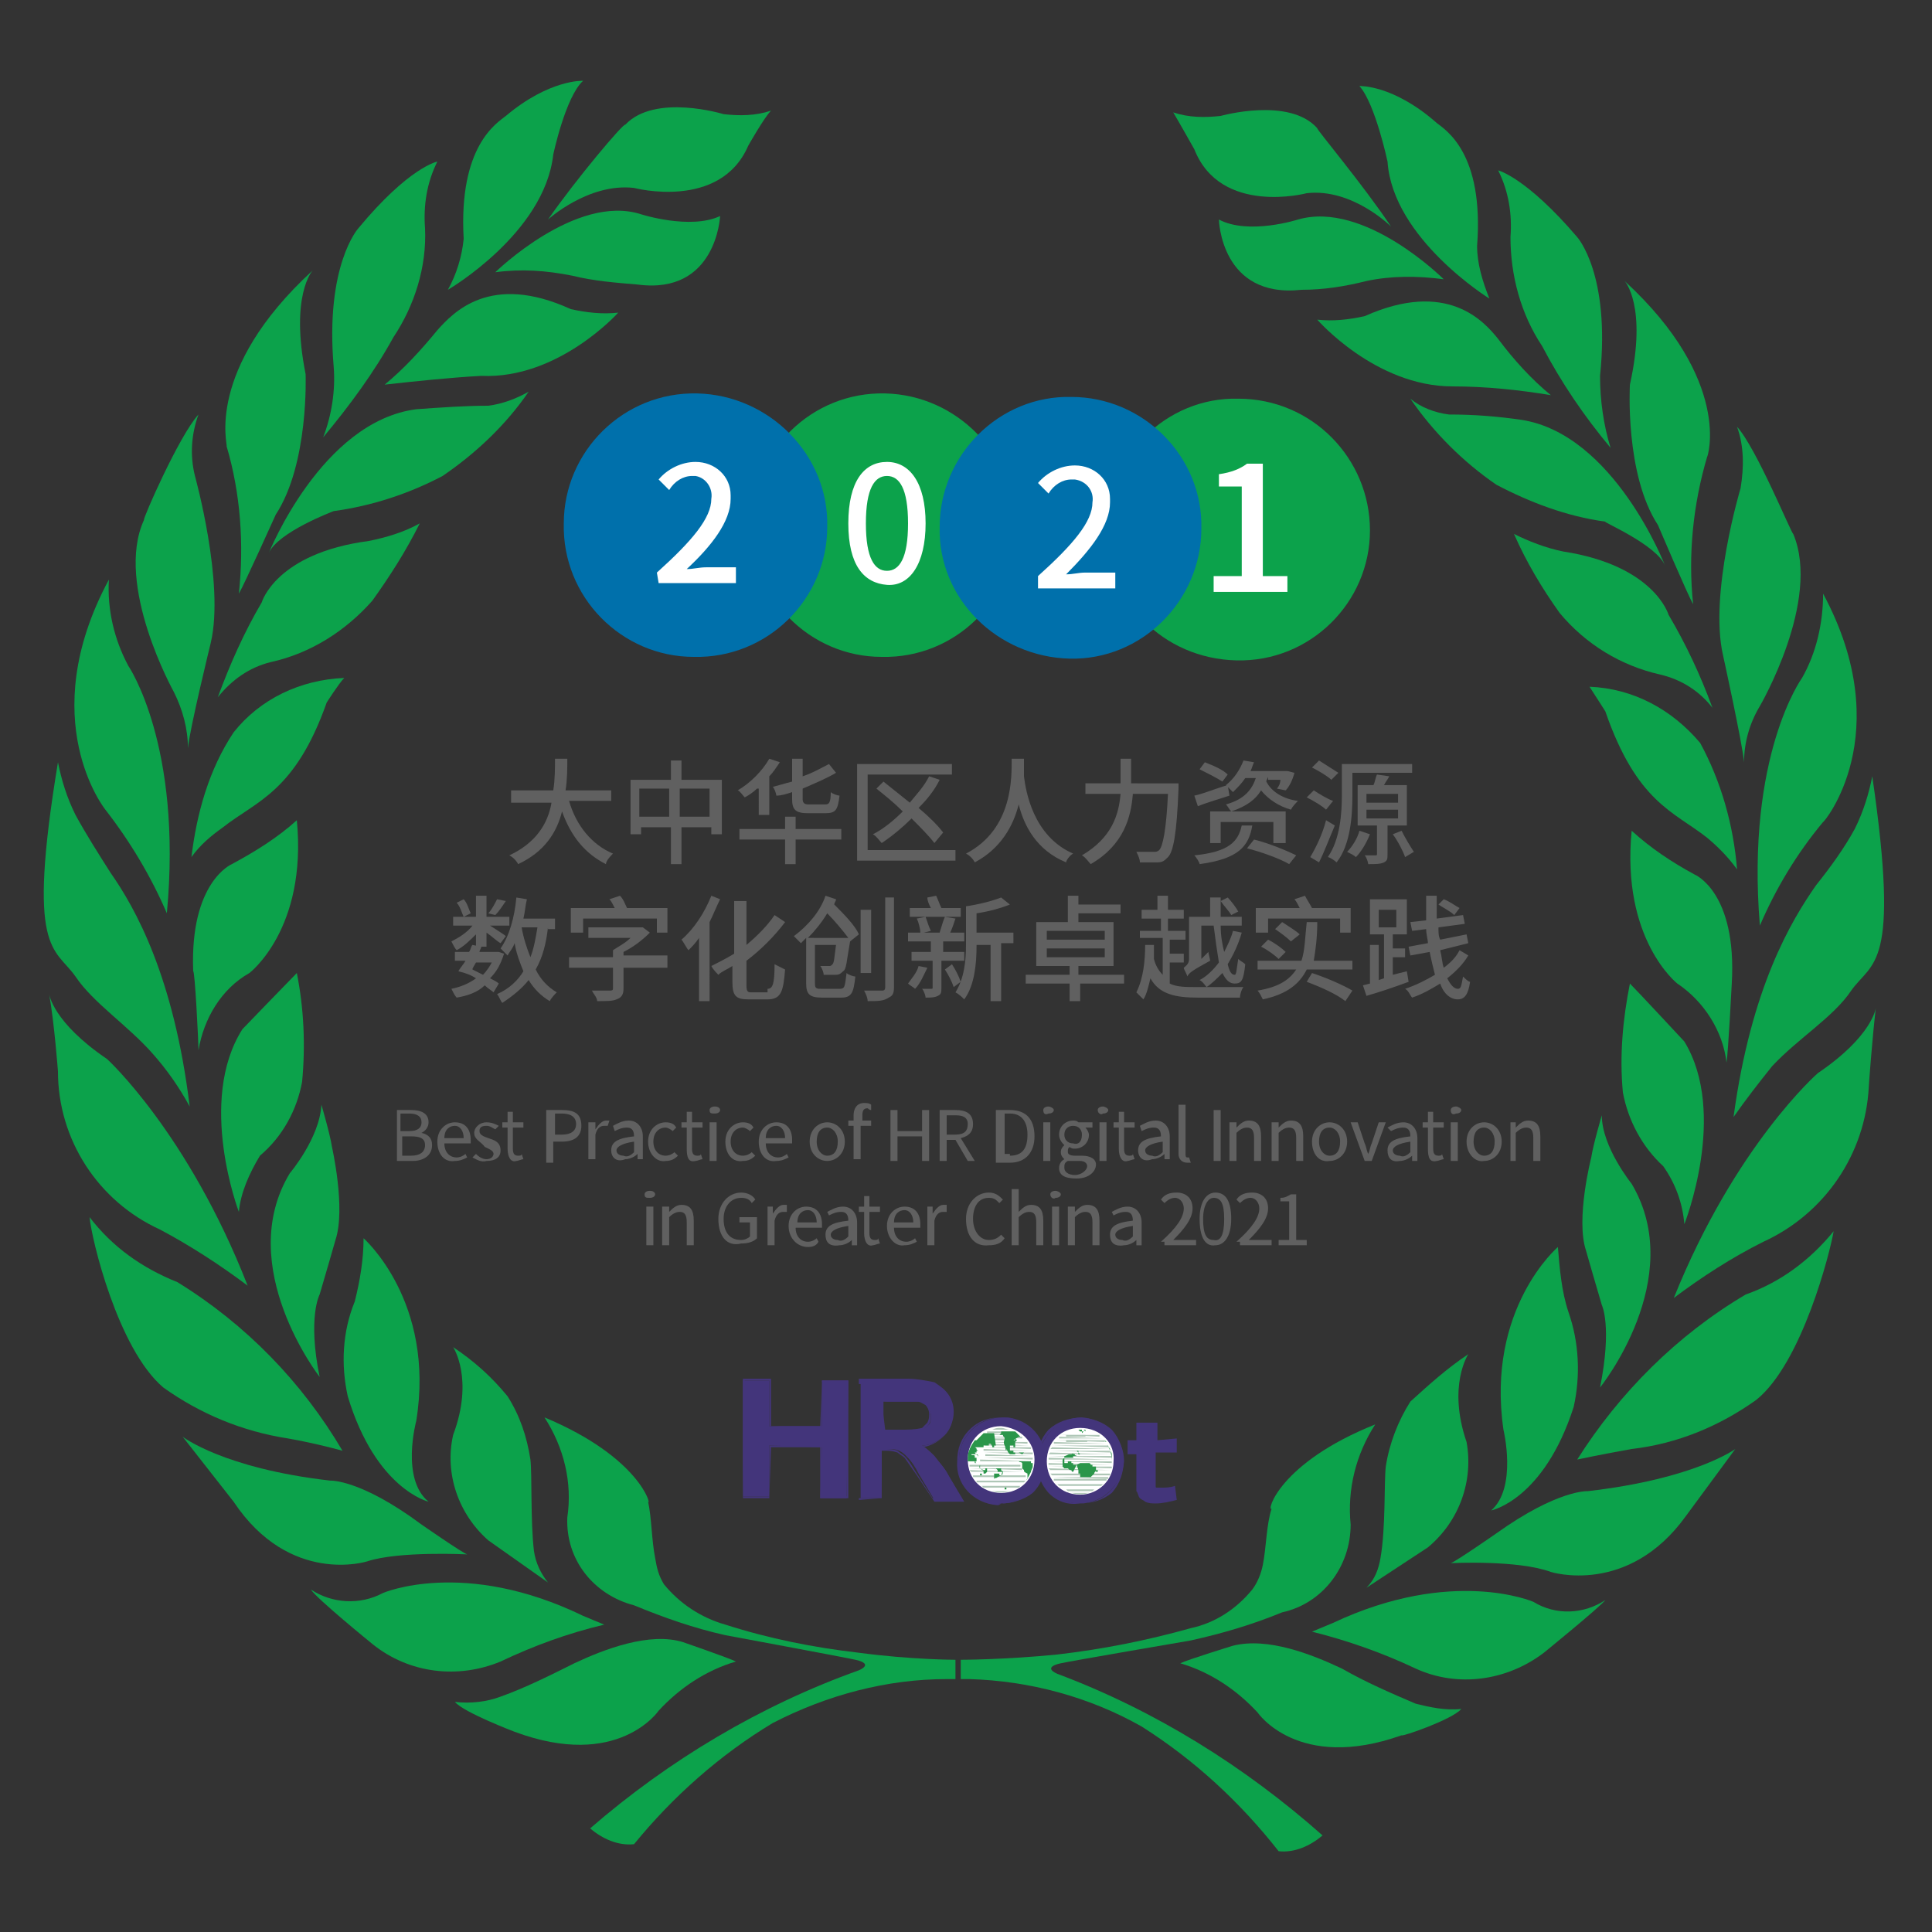 <?xml version="1.0" encoding="utf-8"?>
<!-- Generator: Adobe Illustrator 23.1.0, SVG Export Plug-In . SVG Version: 6.00 Build 0)  -->
<svg version="1.1" id="图层_1" xmlns="http://www.w3.org/2000/svg" xmlns:xlink="http://www.w3.org/1999/xlink" x="0px" y="0px"
	 viewBox="0 0 110 110" style="enable-background:new 0 0 110 110;" xml:space="preserve">
<rect x="0" y="0" width="110" height="110" fill="#333333" stroke="none"/>
<style type="text/css">
	.st0{fill:#0CA24B;}
	.st1{fill:#43357B;}
	.st2{fill:#FFFFFF;}
	.st3{fill:#AFC7B7;}
	.st4{fill:#2A964A;}
	.st5{fill:#0070AB;}
	.st6{enable-background:new    ;}
	.st7{fill:#606060;}
</style>
<title>数字化原色</title>
<path class="st0" d="M79.2,12.9c0,0-2.2-2.2-4.8-1.9c0,0-4.9,1.3-6.4-2.5c0,0-0.9-1.6-1.2-2.1c0.9,0.3,1.8,0.3,2.7,0.2
	c0,0,3.9-1.1,5.5,0.7C74.9,7.3,77.6,10.5,79.2,12.9"/>
<path class="st0" d="M82.2,15.9c0,0-4.5-4.5-8.3-3.4c0,0-2.8,0.9-4.5,0c0,0,0.1,4.5,4.7,4c1.3,0,2.5-0.2,3.7-0.5
	C79.2,15.7,80.7,15.7,82.2,15.9"/>
<path class="st0" d="M84.8,17c0,0-5.5-3.4-5.8-7.8c0,0-0.7-3.3-1.6-4.3c0,0,1.9-0.1,4.4,2.1c0.5,0.4,2.7,1.7,2.3,7
	C84.1,15,84.4,16,84.8,17"/>
<path class="st0" d="M91.7,25.5c-1.5-1.8-2.8-3.7-3.9-5.8c-1.2-1.8-1.8-4-1.8-6.2c0.1-1.3-0.1-2.6-0.7-3.8c0,0,1.6,0.4,4.5,3.8
	c0,0,1.9,2.1,1.3,7.9C91.1,22.8,91.3,24.2,91.7,25.5"/>
<path class="st0" d="M88.3,22.5c-1.1-0.9-2.1-2-3-3.2c-0.8-1-2.9-3.4-7.6-1.3c-0.9,0.2-1.8,0.3-2.7,0.2c0,0,3.3,3.8,7.7,3.8
	C84.6,22,86.5,22.2,88.3,22.5"/>
<path class="st0" d="M94.8,32.2c0,0-2.9-7.5-8.2-8.3c-1.4-0.2-2.7-0.3-4.1-0.3c-0.8-0.1-1.6-0.4-2.2-0.9c1.3,1.9,3,3.6,4.9,4.9
	c1.9,1,4,1.8,6.2,2.1C91.2,29.7,94.3,31,94.8,32.2"/>
<path class="st0" d="M97.5,40.3c-0.7-1.9-1.5-3.6-2.5-5.3c0,0-0.8-2.8-6-3.6c-1-0.2-2-0.6-2.8-1c0.7,1.6,1.6,3.1,2.6,4.5
	c1.5,1.8,3.5,3,5.7,3.5C95.8,38.7,96.8,39.4,97.5,40.3"/>
<path class="st0" d="M98.9,24.3c0.4,1.1,0.4,2.3,0.2,3.5c0,0-1.8,6-1,9.5c0,0,1.1,5,1.2,6.1c0-1.1,0.3-2.2,0.9-3.2
	c0,0,3.5-6,1.9-9.8C102,30.4,100,25.5,98.9,24.3"/>
<path class="st0" d="M92.5,16c0,0,1.3,1.4,0.3,5.9c0,0-0.3,5.1,1.6,8c0,0,1.7,4,2,4.5c-0.3-2.8,0-5.7,0.8-8.4
	C97.2,26.1,98.7,21.7,92.5,16"/>
<path class="st0" d="M98.9,49.5c-0.5-0.7-1.1-1.3-1.7-1.8c-1.9-1.5-4-2-5.8-7.2c0,0-0.7-1.1-0.9-1.4c2.5,0.1,4.7,1.3,6.3,3.2
	C98,44.5,98.7,47,98.9,49.5"/>
<path class="st0" d="M103.8,33.8c0,1.7-0.4,3.4-1.2,4.8c0,0-3.2,4.4-2.4,14.1c0.9-2.1,2.1-4.1,3.6-5.9
	C103.8,46.9,108.1,41.8,103.8,33.8"/>
<path class="st0" d="M100.9,60.7c1.5-1.6,3.5-2.8,4.5-4.3c1.2-1.7,2.8-1.2,1.2-12.2c-0.2,1-0.5,2-1,3c-0.6,1.1-1.4,2.2-2.2,3.2
	c-1.4,2-3.7,5.8-4.7,13.2C99.4,62.6,100.1,61.7,100.9,60.7"/>
<path class="st0" d="M98.3,60.5C98.1,58.7,97,57,95.5,56c0,0-3.2-2.5-2.6-8.7c1.1,1,2.3,1.8,3.6,2.5c0,0,2.4,1,2.1,6.2
	C98.6,56,98.4,59.9,98.3,60.5"/>
<path class="st0" d="M95.9,69.7c0,0,2.5-6.3,0-10.4c0,0-2.6-2.8-3.1-3.3c-0.4,2-0.6,4.1-0.4,6.2c0.3,1.6,1.1,3.1,2.3,4.2
	C95.4,67.4,95.8,68.5,95.9,69.7"/>
<path class="st0" d="M91.1,79c0,0,5-6.2,1.8-11.6c0,0-1.7-2.1-1.7-3.9c0,0-0.5,1.7-0.6,2.4c0,0-0.9,3.5-0.3,5.3c0,0,0.6,2.1,0.9,3.1
	C91.2,74.3,91.8,75.5,91.1,79"/>
<path class="st0" d="M88.7,71c0,0-4.1,3.5-3.1,10.4c0,0,0.8,3.3-0.7,4.6c0,0,3-0.6,4.7-5.9c0.4-1.8,0.3-3.7-0.3-5.4
	C88.9,73.5,88.8,72.2,88.7,71"/>
<path class="st0" d="M106.8,57.4c0,0-0.2,1.6-3.3,3.7c0,0-4.7,4.1-8.2,12.8c1.6-1.2,3.3-2.3,5.1-3.2c3.5-1.6,5.8-5,6-8.8
	C106.4,61.8,106.6,59.1,106.8,57.4"/>
<path class="st0" d="M92.9,82.5c2.6-0.3,5-1.3,7.1-2.8c2.6-2.1,4.2-8.4,4.4-9.6c-1.3,1.6-3,2.9-5,3.6c-3.9,2.3-7.2,5.6-9.6,9.4
	C89.8,83.1,91.2,82.8,92.9,82.5"/>
<path class="st0" d="M98.8,82.5c0,0-2.3,1.7-8.4,2.4c0,0-1.7-0.1-5.2,2.4c0,0-2.3,1.6-2.6,1.7c0,0,3.8-0.2,5.7,0.5
	c0,0,4.4,1.4,7.7-3.2L98.8,82.5"/>
<path class="st0" d="M91.4,91.1c-1.2,0.8-2.8,0.9-4.1,0.1c0,0-4.6-2-11.4,1.2l-1.2,0.5c2,0.5,4,1.2,5.9,2.1c2.4,1.1,5.2,0.7,7.3-0.9
	C87.9,94.1,91.1,91.5,91.4,91.1"/>
<path class="st0" d="M83.2,97.3c-0.9,0.1-1.8-0.1-2.6-0.3c-1.4-0.6-2.8-1.2-4.2-2c-1.7-0.8-4.2-1.8-6.2-1.3c0,0-2.6,0.8-3,1
	c1.7,0.5,3.2,1.5,4.4,2.8c0,0,2.3,3.4,8.2,1.3C79.8,98.9,82.7,97.9,83.2,97.3"/>
<path class="st0" d="M83.6,77.1c0,0-1.2,1.8-0.1,5c0.4,2.2-0.4,4.5-2.2,6l-3.5,2.3c0.5-0.5,0.7-1.1,0.8-1.7c0.3-1.7,0.2-4.3,0.3-5.2
	c0.2-1.3,0.7-2.6,1.4-3.7C81.4,78.8,82.4,77.9,83.6,77.1"/>
<path class="st0" d="M78.3,81.1c-1.1,1.7-1.6,3.7-1.4,5.7c0,2.4-1.6,4.5-3.9,5c-1.7,0.7-3.4,1.2-5.2,1.6c0,0-7,1.2-7.4,1.3
	c0,0-1.1,0.2-0.2,0.6c5.6,2.1,10.7,5.3,15.1,9.2c-0.7,0.6-1.6,1-2.5,0.9c-2.2-2.8-4.8-5.2-7.8-7.1c-3-1.7-6.4-2.6-9.8-2.7h-0.5v-1.1
	c0,0,2.5,0,5.5-0.3c2.6-0.3,5.1-0.8,7.6-1.5c1.4-0.3,2.6-1.1,3.5-2.2c0.3-0.4,0.5-0.9,0.6-1.4c0.2-1,0.2-2.3,0.5-3.2
	C72.1,86.1,72.8,83.3,78.3,81.1"/>
<path class="st0" d="M31.2,12.5c0,0,2.3-2.1,4.9-1.8c0,0,4.9,1.3,6.5-2.4c0,0,0.9-1.6,1.3-2c-0.9,0.3-1.8,0.3-2.7,0.2
	c0,0-3.9-1.2-5.6,0.6C35.5,7,32.8,10.2,31.2,12.5"/>
<path class="st0" d="M28.2,15.5c0,0,4.6-4.5,8.3-3.3c0,0,2.8,0.9,4.5,0.1c0,0-0.2,4.5-4.7,3.9c-1.2-0.1-2.5-0.2-3.7-0.5
	C31.1,15.4,29.7,15.3,28.2,15.5"/>
<path class="st0" d="M25.5,16.5c0,0,5.5-3.2,6-7.7c0,0,0.7-3.3,1.7-4.2c0,0-1.9-0.1-4.4,2c-0.5,0.4-2.7,1.7-2.4,7
	C26.3,14.6,26,15.6,25.5,16.5"/>
<path class="st0" d="M18.4,24.9c1.5-1.8,2.9-3.7,4-5.7c1.2-1.8,1.9-4,1.8-6.2c-0.1-1.3,0.1-2.6,0.7-3.8c0,0-1.6,0.3-4.5,3.8
	c0,0-1.9,2.1-1.4,7.9C19.1,22.2,18.9,23.6,18.4,24.9"/>
<path class="st0" d="M21.9,21.9c1.1-0.9,2.1-2,3-3.1c0.9-1,3-3.3,7.6-1.2c0.9,0.2,1.8,0.3,2.7,0.2c0,0-3.4,3.8-7.8,3.6
	C25.6,21.5,23.7,21.7,21.9,21.9"/>
<path class="st0" d="M15.3,31.5c0,0,3-7.5,8.4-8.2c1.4-0.1,2.8-0.2,4.1-0.2c0.8-0.1,1.6-0.4,2.3-0.8c-1.3,1.9-3,3.5-4.9,4.8
	c-1.9,1-4,1.7-6.2,2C19,29.1,15.8,30.3,15.3,31.5"/>
<path class="st0" d="M12.4,39.7c0.7-1.9,1.5-3.7,2.5-5.4c0,0,0.8-2.8,6.1-3.5c1-0.2,2-0.5,2.9-1c-0.8,1.6-1.7,3-2.7,4.4
	c-1.5,1.7-3.5,3-5.8,3.5C14.2,38,13.2,38.7,12.4,39.7"/>
<path class="st0" d="M11.3,23.6c-0.4,1.1-0.5,2.3-0.2,3.5c0,0,1.7,6.1,0.9,9.5c0,0-1.2,4.9-1.3,6c0-1.1-0.3-2.2-0.8-3.2
	c0,0-3.4-6.1-1.7-9.8C8.1,29.6,10.2,24.8,11.3,23.6"/>
<path class="st0" d="M17.8,15.4c0,0-1.3,1.4-0.4,5.9c0,0,0.2,5.1-1.7,8c0,0-1.8,4-2.1,4.5c0.3-2.8,0.1-5.7-0.7-8.4
	C13,25.4,11.6,21.1,17.8,15.4"/>
<path class="st0" d="M10.9,48.8c0.5-0.7,1.1-1.2,1.8-1.7c1.9-1.5,4.1-2,5.9-7.1c0,0,0.7-1.1,1-1.4c-2.5,0.1-4.8,1.2-6.3,3.1
	C11.9,43.8,11.2,46.3,10.9,48.8"/>
<path class="st0" d="M6.2,33c-0.1,1.7,0.3,3.4,1.1,4.9c0,0,3.1,4.5,2.2,14.1c-0.9-2.1-2.1-4.1-3.5-5.9C6,46.1,1.9,41,6.2,33"/>
<path class="st0" d="M8.7,60c-1.4-1.6-3.4-2.9-4.4-4.4c-1.2-1.7-2.8-1.3-1-12.2c0.2,1,0.5,2,1,3c0.6,1.1,1.3,2.2,2,3.3
	c1.4,2,3.6,5.9,4.5,13.3C10.2,61.9,9.5,60.9,8.7,60"/>
<path class="st0" d="M11.3,59.8c0.3-1.8,1.3-3.5,2.9-4.4c0,0,3.3-2.5,2.7-8.7c-1.1,1-2.4,1.8-3.7,2.5c0,0-2.4,1-2.2,6.1
	C11.1,55.3,11.3,59.3,11.3,59.8"/>
<path class="st0" d="M13.6,69c0,0-2.4-6.3,0.2-10.4c0,0,2.7-2.8,3.1-3.2c0.4,2,0.5,4.1,0.3,6.2c-0.3,1.6-1.1,3.1-2.4,4.2
	C14.2,66.8,13.7,67.9,13.6,69"/>
<path class="st0" d="M18.2,78.4c0,0-4.9-6.3-1.7-11.6c0,0,1.7-2,1.8-3.9c0,0,0.5,1.7,0.6,2.4c0,0,0.8,3.5,0.2,5.3
	c0,0-0.6,2.1-0.9,3.1C18.2,73.7,17.5,75,18.2,78.4"/>
<path class="st0" d="M20.7,70.5c0,0,4.1,3.6,3,10.4c0,0-0.9,3.3,0.7,4.6c0,0-3-0.7-4.6-6c-0.4-1.8-0.3-3.7,0.4-5.4
	C20.5,72.9,20.7,71.7,20.7,70.5"/>
<path class="st0" d="M2.8,56.6c0,0,0.2,1.6,3.3,3.7c0,0,4.6,4.2,8,12.9c-1.6-1.2-3.3-2.3-5-3.2c-3.5-1.6-5.8-5.1-5.8-9
	C3.3,61,3.1,58.3,2.8,56.6"/>
<path class="st0" d="M16.4,81.9c-2.6-0.4-5-1.4-7.1-2.9c-2.6-2.2-4.1-8.5-4.2-9.7c1.3,1.7,3,2.9,5,3.7c3.9,2.4,7.1,5.7,9.4,9.6
	C19.5,82.6,18.1,82.2,16.4,81.9"/>
<path class="st0" d="M10.4,81.8c0,0,2.3,1.8,8.4,2.5c0,0,1.7-0.1,5.2,2.5c0,0,2.3,1.6,2.6,1.7c0,0-3.9-0.2-5.7,0.4
	c0,0-4.4,1.4-7.6-3.4L10.4,81.8"/>
<path class="st0" d="M17.7,90.5c1.2,0.8,2.8,0.9,4.1,0.2c0,0,4.6-2,11.4,1.3l1.2,0.5c-2.1,0.5-4,1.2-5.9,2.1c-2.4,1-5.2,0.7-7.3-1
	C21.2,93.6,18,91,17.7,90.5"/>
<path class="st0" d="M25.9,96.9c0.9,0.1,1.8,0,2.6-0.3c1.4-0.5,2.8-1.2,4.2-1.9c1.7-0.8,4.3-1.8,6.2-1.2c0,0,2.6,0.9,3,1.1
	c-1.7,0.5-3.2,1.5-4.4,2.8c0,0-2.3,3.4-8.2,1.2C29.3,98.6,26.4,97.5,25.9,96.9"/>
<path class="st0" d="M25.8,76.7c0,0,1.2,1.8,0,5c-0.5,2.2,0.3,4.5,2,6l3.4,2.4c-0.4-0.5-0.7-1.1-0.8-1.8c-0.2-1.7-0.1-4.3-0.2-5.2
	c-0.2-1.3-0.6-2.5-1.3-3.6C28,78.4,27,77.5,25.8,76.7"/>
<path class="st0" d="M31,80.7c1.1,1.7,1.6,3.7,1.3,5.7c-0.1,2.4,1.5,4.4,3.8,5c1.7,0.7,3.4,1.3,5.2,1.7c0,0,7,1.3,7.4,1.4
	c0,0,1.1,0.2,0.2,0.6c-5.6,2-10.8,5.1-15.3,9c0.7,0.6,1.6,1,2.5,0.9c2.2-2.7,4.9-5.1,7.9-6.9c3.1-1.6,6.5-2.5,9.9-2.5h0.5v-1.1
	c0,0-2.5,0-5.5-0.4c-2.6-0.3-5.1-0.8-7.6-1.6c-1.4-0.4-2.6-1.2-3.5-2.3c-0.3-0.5-0.4-0.9-0.5-1.5c-0.2-1-0.2-2.3-0.4-3.2
	C37.1,85.8,36.5,83,31,80.7"/>
<polygon class="st1" points="42.3,85.2 42.3,78.6 43.8,78.6 43.8,81.2 46.8,81.2 46.8,78.6 48.3,78.6 48.2,85.3 46.7,85.3 
	46.8,82.4 43.8,82.3 43.8,85.2 "/>
<polygon class="st1" points="42.3,85.2 42.3,85.2 42.4,78.6 43.8,78.6 43.8,81.2 46.8,81.3 46.8,78.7 48.2,78.7 48.2,85.2 
	46.8,85.2 46.8,82.3 43.8,82.3 43.8,85.2 42.3,85.2 42.3,85.2 42.3,85.2 42.3,85.2 42.3,85.3 43.8,85.3 43.9,82.4 46.7,82.4 
	46.7,85.3 48.3,85.3 48.3,78.6 46.8,78.6 46.7,81.2 43.9,81.2 43.9,78.5 42.3,78.5 42.3,85.3 42.3,85.3 "/>
<path class="st1" d="M50.2,85.3v-2.8h0.3c0.2,0,0.5,0,0.7,0.1c0.2,0.1,0.3,0.2,0.4,0.3c0.3,0.3,0.5,0.6,0.7,1l0.9,1.5h1.6L54,84
	c-0.2-0.4-0.5-0.7-0.8-1.1c-0.2-0.2-0.4-0.4-0.7-0.6c0.5,0,1-0.3,1.3-0.6c0.3-0.3,0.5-0.8,0.4-1.2c0-0.4-0.1-0.7-0.3-1
	c-0.2-0.3-0.4-0.5-0.8-0.7c-0.5-0.1-1-0.2-1.5-0.2H49v6.7L50.2,85.3 M50.3,79.8h1c0.3,0,0.7,0,1,0c0.2,0,0.4,0.1,0.5,0.3
	c0.1,0.2,0.2,0.3,0.2,0.5c0,0.2,0,0.4-0.1,0.5c-0.1,0.1-0.2,0.2-0.4,0.3c-0.4,0.1-0.8,0.1-1.2,0.1h-1L50.3,79.8z"/>
<path class="st1" d="M50.2,85.3L50.2,85.3v-2.7h0.2c0.2,0,0.4,0,0.7,0.1c0.1,0.1,0.3,0.2,0.4,0.3c0.2,0.3,0.5,0.7,0.7,1l1,1.5h1.7
	L54,84c-0.2-0.4-0.5-0.7-0.8-1.1c-0.2-0.2-0.4-0.4-0.7-0.6l0,0l0,0c0.5,0,1-0.3,1.3-0.6c0.3-0.4,0.5-0.8,0.5-1.3
	c0-0.4-0.1-0.7-0.3-1c-0.2-0.3-0.5-0.5-0.8-0.7c-0.5-0.1-1-0.2-1.5-0.2h-2.8v6.8L50.2,85.3L50.2,85.3L50.2,85.3L50.2,85.3l-1.3,0.1
	v-6.6h2.7c0.5,0,1,0,1.5,0.2c0.3,0.1,0.6,0.3,0.7,0.6c0.2,0.3,0.3,0.6,0.3,1c0,0.4-0.1,0.9-0.4,1.2c-0.3,0.3-0.8,0.6-1.3,0.6h-0.1
	l0.1,0.1c0.3,0.1,0.5,0.3,0.7,0.6c0.3,0.3,0.6,0.7,0.8,1l0.7,1.2h-1.5l-0.9-1.4c-0.2-0.3-0.4-0.7-0.7-1c-0.1-0.1-0.3-0.2-0.4-0.3
	c-0.2-0.1-0.5-0.1-0.7-0.1h-0.3L50.2,85.3L50.2,85.3L50.2,85.3 M50.2,79.8L50.2,79.8h1c0.3,0,0.7,0,1,0c0.2,0,0.3,0.1,0.5,0.2
	c0.1,0.1,0.2,0.3,0.2,0.5c0,0.2,0,0.3-0.1,0.5c-0.1,0.1-0.2,0.2-0.3,0.3c-0.4,0.1-0.8,0.1-1.2,0.1h-0.9L50.2,79.8L50.2,79.8
	L50.2,79.8L50.2,79.8l0,1.8h1c0.4,0,0.8,0,1.2-0.1c0.2-0.1,0.3-0.2,0.4-0.3C53,81,53,80.8,53,80.6c0-0.2-0.1-0.4-0.2-0.6
	c-0.1-0.2-0.3-0.3-0.5-0.3h-1L50.2,79.8L50.2,79.8L50.2,79.8z"/>
<path class="st1" d="M67,81.9v0.8h-1.2V84c0,0.2,0,0.4,0,0.6c0,0.1,0,0.1,0.1,0.1c0.1,0,0.1,0,0.2,0c0.3,0,0.5,0,0.8-0.1l0.1,0.8
	c-0.4,0.1-0.8,0.2-1.2,0.2c-0.2,0-0.4,0-0.6-0.1c-0.1-0.1-0.2-0.1-0.3-0.2c-0.1-0.1-0.1-0.3-0.2-0.4c0-0.2,0-0.5,0-0.7v-1.4h-0.5
	v-0.8h0.5v-1h1.2v1L67,81.9"/>
<path class="st1" d="M57,85.6c1.4,0,2.5-1.1,2.5-2.4s-1.1-2.5-2.4-2.5c-1.4,0-2.5,1.1-2.5,2.4c0,0,0,0,0,0c-0.1,1.3,0.9,2.4,2.2,2.5
	C56.9,85.6,56.9,85.6,57,85.6"/>
<path class="st1" d="M57,85.6L57,85.6c0.6,0,1.3-0.2,1.8-0.6c0.5-0.5,0.7-1.1,0.7-1.8c0.1-1.3-0.9-2.4-2.2-2.5c-0.1,0-0.2,0-0.3,0
	c-0.7,0-1.3,0.2-1.8,0.7c-0.5,0.5-0.7,1.1-0.7,1.8c-0.1,1.3,0.9,2.4,2.3,2.5C56.8,85.7,56.9,85.7,57,85.6L57,85.6
	c-1.3-0.1-2.4-1.1-2.4-2.5c0-1.3,1.1-2.4,2.4-2.4c1.3,0,2.4,1.1,2.4,2.4c0,0,0,0,0,0c0,1.3-0.9,2.3-2.2,2.4
	C57.1,85.6,57.1,85.6,57,85.6L57,85.6"/>
<path class="st2" d="M57,81.2c-1.1,0-1.9,0.8-1.9,1.9c0,1.1,0.8,1.9,1.9,1.9s1.9-0.8,1.9-1.9c0,0,0,0,0,0
	C58.9,82.1,58.1,81.3,57,81.2"/>
<polygon class="st3" points="55.5,84.2 55.5,84.2 58.4,84.2 58.4,84.2 "/>
<polygon class="st3" points="55.6,84.3 55.6,84.4 58.3,84.4 58.4,84.3 "/>
<polygon class="st3" points="55.4,84 55.4,84.1 58.4,84.1 58.4,84 "/>
<polygon class="st3" points="55.3,83.9 55.3,83.9 58.4,83.9 58.4,83.9 "/>
<polygon class="st3" points="55.2,83.7 55.3,83.8 58.3,83.8 58.3,83.8 "/>
<polygon class="st3" points="55.2,83.6 55.2,83.6 58.2,83.7 58.2,83.6 "/>
<polygon class="st3" points="55.2,83.3 55.2,83.3 58.2,83.3 58.2,83.3 "/>
<polygon class="st3" points="55.8,83.1 55.8,83.2 58.8,83.2 58.8,83.2 "/>
<polygon class="st3" points="56,83 56,83 58.8,83.1 58.8,83 "/>
<polygon class="st3" points="56.1,82.8 56.1,82.9 58.8,82.9 58.8,82.9 "/>
<polygon class="st3" points="56,82.7 56,82.7 58.8,82.8 58.8,82.7 "/>
<polygon class="st3" points="56,82.5 56,82.6 58.7,82.6 58.7,82.6 "/>
<polygon class="st3" points="55.8,82.4 55.8,82.4 58.7,82.5 58.7,82.4 "/>
<polygon class="st3" points="56.1,82.2 56.1,82.3 58.6,82.3 58.6,82.3 "/>
<polygon class="st3" points="56.2,82.1 56.2,82.1 58.5,82.2 58.5,82.1 "/>
<polygon class="st3" points="56.2,81.9 56.2,82 57.3,82 57.3,81.9 "/>
<polygon class="st3" points="56,81.8 55.9,81.8 58.2,81.9 58.2,81.8 "/>
<polygon class="st3" points="56.2,81.6 56.2,81.7 57.2,81.7 57.2,81.7 "/>
<polygon class="st3" points="56.2,81.5 56.2,81.6 57.7,81.6 57.7,81.5 "/>
<path class="st3" d="M57,81.3c-0.2,0-0.3,0-0.5,0.1h1C57.3,81.4,57.2,81.3,57,81.3"/>
<polygon class="st3" points="56.1,84.8 56.3,84.8 57.7,84.8 57.8,84.8 "/>
<polygon class="st3" points="55.9,84.6 56,84.7 58,84.7 58.1,84.6 "/>
<polygon class="st3" points="55.7,84.5 55.8,84.5 58.2,84.5 58.2,84.5 "/>
<path class="st3" d="M57.5,84.9h-1C56.8,85,57.1,85,57.5,84.9"/>
<polygon class="st3" points="55.2,83.4 55.2,83.5 58.1,83.5 58.1,83.4 "/>
<path class="st4" d="M56.6,81.6L56.6,81.6L56.6,81.6h-0.3h-0.1L56,81.6l-0.1,0.1l-0.1,0.1l-0.1,0.1l-0.1,0.1L55.5,82
	c-0.2,0.3-0.4,0.6-0.4,1c0,0.1,0,0.2,0,0.3l0,0c0,0,0-0.1,0-0.1l0,0h0.1l0,0l0,0l0,0l0,0h0l0,0l0,0l0,0h0.2l0,0h0.1
	c0.1,0,0,0.1,0.1,0.1l0,0l0,0l0,0l0,0l0,0l0,0l0,0l0,0h-0.1l0,0c0,0,0,0,0-0.1h0.1l0,0l0,0l0,0v-0.1V83h-0.1l0,0c0,0,0,0,0-0.1l0,0
	c0-0.1-0.2,0-0.2-0.1h0.2l0,0l0,0h0.1l0,0c0.1,0,0.1,0.1,0.1,0.2l0,0c0-0.2-0.1-0.1-0.2-0.3l0,0h0.1l0,0l0,0v-0.1h0.1l0,0l0,0
	c-0.2-0.1,0-0.1-0.2-0.2l0,0H56l0,0v-0.1h0.1l0,0h0.2v-0.1h0.1l0,0l0,0l0,0c0,0,0.1,0.1,0.1,0.2h0.1v-0.1h-0.1l0,0l0,0l0,0l0,0l0,0
	h0.1l0,0h0l0,0h0.1"/>
<path class="st4" d="M56.4,82.3L56.4,82.3L56.4,82.3C56.5,82.3,56.5,82.3,56.4,82.3L56.4,82.3L56.4,82.3L56.4,82.3L56.4,82.3
	L56.4,82.3"/>
<path class="st4" d="M56.5,82.4C56.5,82.4,56.5,82.3,56.5,82.4L56.5,82.4L56.5,82.4L56.5,82.4C56.5,82.4,56.5,82.4,56.5,82.4
	L56.5,82.4L56.5,82.4l0.1-0.1"/>
<path class="st4" d="M55.8,83.4c-0.1,0.2,0,0.2,0.2,0.3v0.1l0,0c0-0.1-0.1-0.1-0.2-0.2l0,0V83.4L55.8,83.4L55.8,83.4L55.8,83.4"/>
<polygon class="st4" points="56.1,83.9 56,83.9 56,83.8 56,83.7 56.1,83.7 56.1,83.7 56.1,83.6 56.1,83.6 56.2,83.6 56.2,83.6 
	56.2,83.7 56.2,83.7 56.2,83.8 56.2,83.8 "/>
<polygon class="st4" points="55.7,83.9 55.8,83.9 55.8,84 56,84 56.1,84 56.1,84 56,84 56,84 56,84 56,84 55.9,84 55.9,83.9 
	55.9,83.9 55.8,83.9 "/>
<path class="st4" d="M57,84L57,84L57,84L57,84L57,84h-0.1v-0.1h-0.2l0,0l0,0l0,0l0,0l0,0l0,0l0,0l0,0h-0.1v0.2l0,0v0.1l0,0l0,0l0,0
	l0,0l0,0c0.1-0.1,0.1,0,0.2-0.1l0,0L57,84L57,84L57,84L57,84L57,84L57,84L57,84L57,84L57,84c0,0,0.1,0,0.1-0.2S57,84.1,57,84"/>
<polygon class="st4" points="56.7,83.7 56.7,83.6 56.8,83.7 56.8,83.7 56.8,83.7 56.8,83.8 56.9,83.8 56.9,83.8 57,83.8 57,83.8 
	57,83.8 57,83.8 57,83.8 57.1,83.8 57.1,83.9 57.1,83.9 57.1,83.8 57.1,83.8 57.1,83.8 57,83.7 57,83.7 57,83.6 56.9,83.6 
	56.7,83.6 "/>
<polygon class="st4" points="57.3,84.8 57.3,84.7 57.3,84.7 57.3,84.7 57.2,84.7 57.2,84.8 57.2,84.8 57.1,84.8 57.2,84.8 
	57.2,84.8 57.2,84.8 57.2,84.8 57.2,84.8 "/>
<polygon class="st4" points="57.1,84.8 57.1,84.8 57.1,84.8 57.1,84.8 57,84.8 57,84.8 57.1,84.8 57.1,84.8 "/>
<path class="st4" d="M58.4,84.3c0.1-0.1,0.2-0.3,0.3-0.5c0-0.1,0.1-0.2,0.1-0.3v-0.2l0,0l0,0h-0.1h0l0,0l0,0v-0.1h-0.3l0,0l0,0l0,0
	l0,0l0,0H58c0.1,0.1,0.1,0,0.2,0.1l0,0l0,0l0,0v0.1l0,0v0.2l0.1,0.1l0,0c0,0.1,0,0.1,0.2,0.2l0,0v0.1V84l0,0v0.1v0.1"/>
<path class="st4" d="M58,81.8L58,81.8L58,81.8L58,81.8L58,81.8L58,81.8h0.1l-0.2-0.2l-0.1-0.1h-0.4h-0.1h-0.1l0,0H57v0.1l0,0
	l-0.1,0.1l0,0l0,0l0,0l0,0l0,0h0.1l0,0H57l0,0l0,0l0,0h0.1h0l0,0c0,0.1,0.1,0.1,0.1,0.2s-0.1,0.2,0,0.4s0,0.2,0.1,0.3l0,0l0,0l0-0.1
	l0,0c0.1,0.2,0.1,0.2,0.2,0.3l0,0h0h0.2l0,0l0,0l0,0l0,0h0.1v-0.1h-0.1v-0.1h-0.1l0,0l0,0h-0.1v-0.3l0,0l0,0h0.2l0,0v0.1h0.1v-0.1
	l0,0v-0.1l0,0l0,0v-0.1l0,0l0.1-0.1l0,0l0,0l0,0l0,0l0,0l0,0l0,0l0,0l0,0l0,0l0,0l-0.1-0.1l0,0l0,0h0l0,0l0,0l0,0l0,0v0.1h-0.1l0,0
	l0,0l0,0"/>
<polygon class="st4" points="58,82.7 58.1,82.7 58.1,82.7 58.1,82.7 58.2,82.7 58.3,82.7 58.2,82.8 58.2,82.8 58.2,82.8 58.2,82.8 
	58.2,82.8 "/>
<polygon class="st4" points="58.3,82.8 58.3,82.8 58.4,82.8 58.4,82.8 58.3,82.8 58.3,82.8 58.3,82.8 58.2,82.8 58.2,82.8 
	58.2,82.8 "/>
<path class="st1" d="M61.5,85.6c1.3,0,2.4-1.1,2.5-2.4c0-1.3-1.1-2.4-2.4-2.5c-1.3,0-2.4,1.1-2.5,2.4c-0.1,1.3,0.9,2.4,2.2,2.5
	C61.4,85.6,61.4,85.6,61.5,85.6"/>
<path class="st1" d="M61.5,85.6L61.5,85.6c0.7,0,1.3-0.2,1.8-0.6c0.9-1,0.9-2.6,0-3.6c-1-0.9-2.6-0.9-3.6,0c-0.9,1-0.9,2.6,0,3.6
	C60.2,85.5,60.8,85.7,61.5,85.6L61.5,85.6c-1.3,0-2.4-1.1-2.4-2.4c0-1.3,1.1-2.4,2.4-2.4c1.3,0,2.4,1.1,2.4,2.4c0,1.3-1,2.3-2.2,2.4
	C61.6,85.6,61.6,85.6,61.5,85.6L61.5,85.6"/>
<path class="st2" d="M61.5,81.3c-1.1,0-1.9,0.8-1.9,1.9c0,1.1,0.8,1.9,1.9,1.9c1,0,1.9-0.8,1.9-1.9C63.5,82.2,62.7,81.3,61.5,81.3
	C61.6,81.3,61.6,81.3,61.5,81.3"/>
<path class="st3" d="M62,85h-1C61.3,85.1,61.7,85.1,62,85"/>
<polygon class="st3" points="60.7,84.8 60.8,84.9 62.2,84.9 62.3,84.8 "/>
<polygon class="st3" points="60.4,84.7 60.5,84.7 62.5,84.7 62.6,84.7 "/>
<polygon class="st3" points="60.2,84.5 60.3,84.6 62.7,84.6 62.8,84.5 "/>
<polygon class="st3" points="60.1,84.4 60.2,84.4 62.9,84.4 62.9,84.4 "/>
<polygon class="st3" points="60,84.2 60,84.3 63,84.3 63,84.2 "/>
<polygon class="st3" points="59.9,84.1 59.9,84.1 63.1,84.2 63.1,84.1 "/>
<polygon class="st3" points="59.8,83.9 59.9,84 63.2,84 63.2,83.9 "/>
<polygon class="st3" points="59.8,83.8 59.8,83.8 63.2,83.8 63.2,83.8 "/>
<polygon class="st3" points="59.7,83.6 59.8,83.7 63.3,83.7 63.3,83.7 "/>
<polygon class="st3" points="59.7,83.5 59.7,83.5 63.3,83.6 63.3,83.5 "/>
<polygon class="st3" points="59.7,83.3 59.7,83.4 63.3,83.4 63.3,83.4 "/>
<polygon class="st3" points="59.7,83.2 59.7,83.2 63.3,83.3 63.3,83.2 "/>
<polygon class="st3" points="59.7,83 59.7,83.1 63.3,83.1 63.3,83.1 "/>
<polygon class="st3" points="59.7,82.9 59.7,82.9 63.3,83 63.3,82.9 "/>
<polygon class="st3" points="59.8,82.7 59.7,82.8 63.3,82.8 63.3,82.8 "/>
<polygon class="st3" points="59.8,82.6 59.8,82.6 63.2,82.7 63.2,82.6 "/>
<polygon class="st3" points="59.9,82.4 59.8,82.5 63.2,82.5 63.2,82.5 "/>
<polygon class="st3" points="60,82.3 59.9,82.3 63.1,82.4 63.1,82.3 "/>
<polygon class="st3" points="60,82.1 60,82.2 63,82.2 63,82.2 "/>
<polygon class="st3" points="60.7,82 60.7,82.1 61.9,82.1 61.9,82 "/>
<polygon class="st3" points="60.3,81.8 60.3,81.9 62.8,81.9 62.8,81.9 "/>
<polygon class="st3" points="60.2,82 60.1,82 62.9,82.1 62.9,82 "/>
<polygon class="st3" points="60.7,81.7 60.7,81.8 61.8,81.8 61.8,81.7 "/>
<polygon class="st3" points="60.4,81.7 60.4,81.7 62.6,81.8 62.6,81.7 "/>
<path class="st3" d="M61.6,81.4c-0.2,0-0.3,0-0.5,0h1C61.9,81.4,61.7,81.4,61.6,81.4"/>
<polygon class="st4" points="61.4,81.4 61.4,81.4 61.4,81.4 61.4,81.4 "/>
<polygon class="st4" points="61.5,81.4 61.5,81.4 61.5,81.4 61.4,81.4 61.4,81.4 "/>
<path class="st4" d="M61.3,81.4L61.3,81.4z"/>
<polygon class="st4" points="61.2,81.4 61.2,81.4 61.2,81.4 "/>
<path class="st4" d="M61.3,81.4L61.3,81.4z"/>
<path class="st4" d="M61.3,81.4L61.3,81.4z"/>
<polygon class="st4" points="61.4,81.4 61.4,81.4 61.4,81.4 61.3,81.4 61.3,81.4 "/>
<polygon class="st4" points="61.2,81.4 61.2,81.4 61.2,81.4 61.2,81.4 "/>
<polygon class="st4" points="61.4,81.4 61.5,81.4 61.5,81.4 "/>
<polygon class="st4" points="61.3,81.4 61.3,81.4 61.3,81.4 "/>
<polygon class="st4" points="61.1,81.4 61.1,81.4 61,81.4 61,81.4 "/>
<polygon class="st4" points="61.2,81.4 61.2,81.4 61.2,81.4 "/>
<path class="st4" d="M62,81.5L62,81.5L62,81.5L62,81.5L62,81.5L62,81.5L62,81.5L62,81.5L62,81.5L62,81.5L62,81.5
	C61.9,81.5,61.9,81.5,62,81.5L62,81.5L62,81.5L62,81.5L62,81.5L62,81.5L62,81.5L62,81.5L62,81.5"/>
<path class="st4" d="M61.8,81.4h0.1l0,0h0.1l0,0h0.1l0,0l0,0l0,0l0,0"/>
<path class="st4" d="M61.1,81.4L61.1,81.4L61.1,81.4L61.1,81.4"/>
<polygon class="st4" points="61.7,81.4 61.8,81.4 61.8,81.5 "/>
<path class="st4" d="M61.4,81.4"/>
<polygon class="st4" points="61.6,81.5 61.6,81.5 61.6,81.5 61.7,81.5 61.7,81.5 61.6,81.5 61.6,81.5 61.6,81.5 61.7,81.5 
	61.6,81.6 61.6,81.6 61.6,81.6 61.6,81.5 61.5,81.5 61.5,81.5 61.5,81.5 61.5,81.5 61.4,81.5 61.5,81.5 61.5,81.5 61.5,81.5 
	61.5,81.5 61.5,81.5 61.5,81.5 61.5,81.5 61.5,81.5 61.4,81.4 61.4,81.4 61.3,81.4 61.3,81.4 61.4,81.4 61.4,81.4 61.3,81.4 
	61.4,81.4 61.4,81.4 61.4,81.4 61.4,81.4 61.4,81.4 61.5,81.4 61.5,81.4 61.5,81.4 61.5,81.4 61.6,81.4 61.6,81.4 "/>
<polygon class="st4" points="62.2,81.6 62.2,81.5 62.2,81.5 62.1,81.5 62.2,81.5 62.2,81.5 62.2,81.5 62.2,81.6 62.2,81.6 "/>
<path class="st4" d="M62,81.5L62,81.5z"/>
<polygon class="st4" points="61.3,81.5 61.4,81.5 61.3,81.5 61.3,81.5 61.3,81.5 61.3,81.5 61.3,81.5 61.3,81.5 "/>
<path class="st4" d="M60.5,81.7L60.5,81.7z"/>
<path class="st4" d="M62.5,81.7L62.5,81.7L62.5,81.7C62.6,81.7,62.5,81.7,62.5,81.7L62.5,81.7l0.2,0.1l0,0l0,0l0,0l0,0l0,0
	L62.5,81.7L62.5,81.7L62.5,81.7L62.5,81.7L62.5,81.7L62.5,81.7"/>
<path class="st4" d="M62.6,81.7L62.6,81.7L62.6,81.7L62.6,81.7L62.6,81.7L62.6,81.7L62.6,81.7L62.6,81.7L62.6,81.7L62.6,81.7
	L62.6,81.7"/>
<path class="st4" d="M62.6,81.8L62.6,81.8z"/>
<path class="st4" d="M60.5,81.7L60.5,81.7z"/>
<polygon class="st4" points="60.4,81.8 60.4,81.8 60.4,81.8 60.4,81.8 "/>
<polygon class="st4" points="61.8,81.8 61.8,81.8 61.8,81.8 61.8,81.8 "/>
<path class="st4" d="M61.9,81.8L61.9,81.8L61.9,81.8L61.9,81.8L61.9,81.8L61.9,81.8L61.9,81.8L61.9,81.8L61.9,81.8L61.9,81.8
	L61.9,81.8L61.9,81.8L61.9,81.8L61.9,81.8L61.9,81.8L61.9,81.8L61.9,81.8L61.9,81.8"/>
<polygon class="st4" points="61.9,81.9 61.8,81.9 61.9,81.9 61.8,81.9 61.9,81.9 "/>
<polygon class="st4" points="61.6,82.1 61.5,82.1 61.5,82.1 "/>
<path class="st4" d="M60.2,82.5L60.2,82.5z"/>
<polygon class="st4" points="61.3,82.6 61.4,82.7 61.4,82.6 61.4,82.6 "/>
<polygon class="st4" points="60.6,82.6 60.6,82.7 60.6,82.7 60.6,82.7 60.6,82.7 "/>
<polygon class="st4" points="61.4,82.7 61.5,82.8 61.4,82.8 "/>
<path class="st4" d="M61,82.8c0.1-0.1,0.1,0,0.2,0l0,0l0,0l0,0l0,0h0l0,0l0,0l0,0h-0.1H61L61,82.8L61,82.8L61,82.8L61,82.8L61,82.8
	L61,82.8L61,82.8L61,82.8"/>
<path class="st4" d="M62.9,82l0.1,0.1l0,0l0,0l0,0l0,0C62.9,82.1,62.9,82,62.9,82L62.9,82L62.9,82l-0.1-0.1l0,0l0,0l0,0l0,0l0,0
	l-0.1-0.1C62.8,81.9,62.8,81.9,62.9,82"/>
<path class="st4" d="M61.6,82.9L61.6,82.9L61.6,82.9L61.6,82.9L61.6,82.9L61.6,82.9c-0.1,0-0.1,0-0.2,0l0,0H61.6L61.6,82.9
	L61.6,82.9"/>
<polygon class="st4" points="61.8,83 61.8,83 61.8,83 "/>
<path class="st4" d="M62.1,83.2L62.1,83.2z"/>
<path class="st4" d="M61.3,83.4L61.3,83.4L61.3,83.4L61.3,83.4L61.3,83.4C61.3,83.4,61.3,83.4,61.3,83.4L61.3,83.4L61.3,83.4
	L61.3,83.4L61.3,83.4L61.3,83.4L61.3,83.4L61.3,83.4L61.3,83.4L61.3,83.4L61.3,83.4L61.3,83.4L61.3,83.4L61.3,83.4L61.3,83.4
	L61.3,83.4L61.3,83.4l0.2-0.1H62l0,0l0,0l0,0l0,0l0,0l0,0l0,0c0,0,0.1,0,0.1,0.1l0,0l0,0l0,0h0.1l0,0l0,0l0,0l0,0l0,0l0,0v0.1l0,0
	l0,0l0,0l0,0l0,0l0,0l0,0l0,0l0,0l0,0l0,0l0,0l0,0l0,0l0,0l0,0h0.1l0,0l0,0l0,0l0,0l0,0l0,0l0,0h0.1c0.1,0-0.1,0,0,0h0
	c0,0.2,0,0.1,0,0.1l0,0l0,0l0,0l0,0v0.1l0,0c0,0.1-0.1,0.1-0.1,0.2c0,0-0.1,0.1-0.1,0.1l0,0h0l0,0l0,0l0,0l0,0l0,0l0,0l0,0l0,0
	c0,0-0.1,0.1-0.1,0.1l0,0l0,0l0,0l0,0l0,0l0,0H62l0,0c-0.1,0-0.1,0,0,0l0,0l0,0l0,0h-0.1h-0.1h-0.1c-0.1,0,0,0-0.1,0h-0.1h-0.1l0,0
	l0,0l0,0l0,0l0,0h0.1l0,0l0,0l0,0l0,0l0,0l0,0l0,0c0.1-0.1,0,0,0,0l0,0l0,0l0,0l0,0l0,0V84V84l0,0l0,0l0,0c0,0,0,0,0-0.1l0,0l0,0
	c0,0-0.1,0-0.1,0l0,0l0,0l0,0l0,0l0,0l0,0l0,0l0,0v-0.1l0,0l0,0l0,0l0,0l0,0l0,0l0,0l0,0l0,0l0,0l0,0l0,0l0,0l0,0l0,0l0,0l0,0l0,0
	l0,0l0,0l0,0l0,0l0,0l0,0v-0.1l0,0l0,0l0,0l0,0"/>
<path class="st4" d="M62.5,83.7L62.5,83.7z"/>
<polygon class="st4" points="60.8,83.7 60.8,83.7 60.8,83.8 60.8,83.8 60.8,83.7 "/>
<polygon class="st4" points="62.5,83.7 62.5,83.7 62.5,83.8 62.4,83.8 62.4,83.8 62.4,83.7 62.4,83.7 62.5,83.7 62.5,83.7 "/>
<polygon class="st4" points="62.4,83.8 62.4,83.7 62.4,83.8 "/>
<path class="st4" d="M61.6,85L61.6,85z"/>
<path class="st4" d="M61.3,83.4L61.3,83.4L61.3,83.4L61.3,83.4C61.2,83.4,61.3,83.4,61.3,83.4h-0.2l0,0l0,0v-0.1l0,0l0,0l0,0l0,0
	l0,0l0,0l0,0l0,0l0,0H61l0,0v-0.1l0,0l0,0l0,0l0,0l0,0l0,0l0,0l0,0h-0.1h-0.1c0,0,0,0,0,0.1l0,0l0,0h-0.1h-0.1l0,0l0,0l0,0l0,0v-0.1
	c0,0,0,0,0-0.1l0,0l0,0v-0.1l0,0h0.1l0,0h0.1l0,0l0,0h0.1l0,0l0,0l0,0h0.2l0,0l0,0l0,0l0,0v0.1l0,0l0,0l0,0l0,0l0,0v-0.1l0,0l0,0
	l0,0l0,0l0,0V83l0,0l0,0l0,0l0,0l0,0l0,0c0,0,0,0,0,0l0,0l0,0l0,0l0,0l0,0l0,0l0,0l0,0l0,0l0,0l0,0l0,0l0,0l0,0l0,0l0,0l0,0l0,0l0,0
	l0,0c0,0,0,0,0,0v-0.1l0,0l0,0h0.1l0,0l0,0l0,0h0l0,0l0,0c0,0,0-0.1,0.1,0l0,0l0,0l0,0l0,0l0,0l0,0l0,0l0,0c0,0,0,0-0.1,0l0,0l0,0
	l0,0l0,0l0,0c0,0-0.1,0-0.1,0l0,0l0,0l0,0l0,0l0,0h0.2l0,0h0.1l0,0l0,0l0,0l0,0l0,0l0,0c-0.1,0,0,0-0.1,0l0,0l0,0l0,0l0,0l0,0l0,0
	l0,0l0,0l0,0l0,0l0,0l0,0l0,0l0,0l0,0h-0.1l0,0l0,0l0,0l0,0l0,0l0,0l0,0l0,0l0,0l0,0l0,0l0,0l0,0v-0.1h0h-0.1l0,0l0,0l0,0h0.1l0,0
	h0.1l0,0l0,0l0,0h0.1l0,0l0,0l0,0l0,0l0,0c0-0.1,0.1,0.1,0,0l0,0l0,0l0,0l0,0l0,0l0,0h-0.1l0,0l0,0l0,0l0,0H61l0,0l0,0h-0.1
	c-0.1,0-0.2,0.1-0.3,0.1l0,0l0,0l0,0l0,0l0,0l0,0l0,0l0,0l0,0l0,0l0,0V83l0,0l0,0l0,0l0,0l0,0l0,0l0,0l0,0l-0.1,0.1l0,0l0,0l0,0l0,0
	l0,0l0,0l0,0v0.1l0,0c0,0,0,0.1,0,0.1l0,0l0,0l0,0l0,0l0,0l0,0l0,0v0.1l0,0l0,0l0,0l0,0v-0.1l0,0l0,0v-0.1l0,0l0,0l0,0l0,0v0.1l0,0
	v0.1l0,0l0,0c0,0.1,0-0.1,0,0.1l0,0l0,0l0,0l0,0l0,0l0,0l0,0l0,0c0,0,0,0,0.1,0.1h0.1h0.1c0.1,0-0.1,0,0,0l0,0l0,0
	c0.1,0.1,0.1,0.1,0.2,0.1l0,0l0,0l0,0c0,0,0,0.1,0.1,0.1l0,0l0,0l0,0l0,0l0,0l0,0l0,0l0,0l0,0l0,0l0,0l0,0l0,0l0,0l0,0l0,0l0,0l0,0"
	/>
<path class="st4" d="M63,82.2c0.2,0.3,0.3,0.6,0.3,1l0,0v0.1l0,0v-0.1l0,0l0,0l0,0l0,0l0,0l0,0l0,0l0,0l0,0l0,0c0,0,0-0.1,0-0.1
	c0-0.1,0,0,0,0l0,0v-0.2v-0.1l0,0c0-0.1-0.1-0.2-0.1-0.2l0,0v-0.1l0,0"/>
<path class="st0" d="M57.8,30c0,4.1-3.4,7.5-7.6,7.4c-4.1,0-7.5-3.4-7.4-7.6c0-4.1,3.4-7.5,7.6-7.4c0,0,0,0,0,0
	C54.5,22.5,57.8,25.9,57.8,30C57.8,30,57.8,30,57.8,30"/>
<path class="st0" d="M78,30.2c0,4.1-3.4,7.5-7.6,7.4S63,34.2,63,30.1c0-4.1,3.4-7.5,7.5-7.4C74.7,22.7,78,26.1,78,30.2
	C78,30.2,78,30.2,78,30.2"/>
<path class="st5" d="M47.1,30c0,4.1-3.4,7.5-7.6,7.4c-4.1,0-7.5-3.4-7.4-7.6c0-4.1,3.4-7.5,7.6-7.4c0,0,0,0,0,0
	C43.8,22.5,47.2,25.9,47.1,30"/>
<path class="st5" d="M68.4,30.1c0,4.1-3.4,7.5-7.5,7.4s-7.5-3.4-7.4-7.5c0-4.1,3.4-7.5,7.5-7.4C65.1,22.6,68.5,26,68.4,30.1
	C68.4,30.1,68.4,30.1,68.4,30.1"/>
<path class="st2" d="M37.4,32.6c2-1.8,3.1-3.1,3.1-4.2c0.1-0.6-0.3-1.2-0.9-1.3c-0.1,0-0.1,0-0.2,0c-0.5,0-1,0.3-1.3,0.8l-0.6-0.6
	c0.5-0.6,1.3-1,2.1-1c1.1,0,2,0.8,2,1.9c0,0.1,0,0.1,0,0.2c0,1.3-1.1,2.7-2.5,4c0.4,0,0.7-0.1,1.1-0.1h1.7v0.9h-4.4L37.4,32.6z"/>
<path class="st2" d="M48.3,29.8c0-2.4,0.9-3.5,2.2-3.5s2.2,1.2,2.2,3.5s-0.9,3.6-2.2,3.5S48.3,32.2,48.3,29.8z M51.7,29.8
	c0-2-0.5-2.7-1.2-2.7s-1.2,0.7-1.2,2.7s0.5,2.7,1.2,2.7S51.7,31.8,51.7,29.8L51.7,29.8z"/>
<path class="st2" d="M59.1,32.8c2-1.8,3.1-3.1,3.1-4.2c0.1-0.6-0.3-1.2-1-1.3c-0.1,0-0.1,0-0.2,0c-0.5,0-1,0.3-1.3,0.8l-0.6-0.6
	c0.5-0.6,1.3-1,2.1-1c1.1,0,2,0.8,2,1.9c0,0.1,0,0.1,0,0.2c0,1.3-1.1,2.7-2.5,4.1c0.4,0,0.7-0.1,1.1-0.1h1.7v0.9h-4.4L59.1,32.8z"/>
<g class="st6">
	<path class="st2" d="M69.1,32.8h1.6v-5.1h-1.3v-0.7c0.7-0.1,1.2-0.3,1.6-0.6h0.9v6.4h1.4v0.9h-4.2V32.8z"/>
</g>
<g class="st6">
	<path class="st7" d="M22.5,63.2h0.9c0.6,0,1,0.2,1,0.7c0,0.3-0.2,0.5-0.4,0.6v0c0.4,0.1,0.6,0.3,0.6,0.7c0,0.6-0.5,0.9-1.1,0.9
		h-0.9V63.2z M23.3,64.4c0.5,0,0.7-0.2,0.7-0.5c0-0.3-0.2-0.5-0.7-0.5h-0.5v1H23.3z M23.4,65.8c0.5,0,0.8-0.2,0.8-0.6
		c0-0.4-0.3-0.5-0.8-0.5h-0.5v1.1H23.4z"/>
	<path class="st7" d="M24.9,65c0-0.7,0.5-1.1,1-1.1c0.6,0,0.9,0.4,0.9,1c0,0.1,0,0.2,0,0.2h-1.5c0,0.5,0.3,0.8,0.7,0.8
		c0.2,0,0.4-0.1,0.5-0.2l0.1,0.2c-0.2,0.1-0.4,0.2-0.7,0.2C25.3,66.2,24.9,65.7,24.9,65z M26.4,64.8c0-0.4-0.2-0.7-0.5-0.7
		c-0.3,0-0.6,0.2-0.6,0.7H26.4z"/>
</g>
<g class="st6">
	<path class="st7" d="M26.9,65.9l0.2-0.2c0.2,0.2,0.4,0.3,0.6,0.3c0.3,0,0.4-0.2,0.4-0.3c0-0.2-0.3-0.3-0.5-0.4
		C27.4,65,27,64.9,27,64.5c0-0.3,0.3-0.6,0.7-0.6c0.3,0,0.5,0.1,0.7,0.2l-0.2,0.2c-0.2-0.1-0.3-0.2-0.5-0.2c-0.3,0-0.4,0.1-0.4,0.3
		c0,0.2,0.2,0.3,0.5,0.4c0.3,0.1,0.7,0.2,0.7,0.7c0,0.4-0.3,0.6-0.8,0.6C27.4,66.2,27.1,66,26.9,65.9z"/>
</g>
<g class="st6">
	<path class="st7" d="M28.9,65.4v-1.2h-0.3v-0.3l0.3,0l0-0.6h0.3v0.6h0.6v0.3h-0.6v1.2c0,0.3,0.1,0.4,0.3,0.4c0.1,0,0.2,0,0.2-0.1
		l0.1,0.3c-0.1,0-0.3,0.1-0.4,0.1C29.1,66.2,28.9,65.9,28.9,65.4z"/>
	<path class="st7" d="M31.1,63.2H32c0.7,0,1.1,0.2,1.1,0.9c0,0.6-0.4,0.9-1.1,0.9h-0.5v1.2h-0.4V63.2z M32,64.6
		c0.5,0,0.8-0.2,0.8-0.6c0-0.4-0.3-0.6-0.8-0.6h-0.4v1.2H32z"/>
</g>
<g class="st6">
	<path class="st7" d="M33.6,63.9h0.3l0,0.4h0c0.2-0.3,0.4-0.5,0.6-0.5c0.1,0,0.2,0,0.2,0l-0.1,0.3c-0.1,0-0.1,0-0.2,0
		c-0.2,0-0.4,0.1-0.5,0.5v1.4h-0.4V63.9z"/>
</g>
<g class="st6">
	<path class="st7" d="M34.8,65.5c0-0.5,0.4-0.7,1.3-0.8c0-0.3-0.1-0.5-0.4-0.5c-0.3,0-0.5,0.1-0.7,0.2l-0.1-0.3
		c0.2-0.1,0.5-0.3,0.9-0.3c0.5,0,0.8,0.4,0.8,0.9v1.3h-0.3l0-0.3h0c-0.2,0.2-0.5,0.3-0.7,0.3C35.1,66.2,34.8,65.9,34.8,65.5z
		 M36.1,65.6V65c-0.7,0.1-1,0.3-1,0.5c0,0.2,0.2,0.3,0.4,0.3C35.7,65.9,35.9,65.8,36.1,65.6z"/>
</g>
<g class="st6">
	<path class="st7" d="M36.9,65c0-0.7,0.5-1.1,1-1.1c0.3,0,0.5,0.1,0.6,0.3l-0.2,0.2c-0.1-0.1-0.3-0.2-0.4-0.2
		c-0.4,0-0.7,0.3-0.7,0.8c0,0.5,0.3,0.8,0.7,0.8c0.2,0,0.4-0.1,0.5-0.2l0.2,0.2c-0.2,0.2-0.4,0.3-0.7,0.3
		C37.4,66.2,36.9,65.7,36.9,65z"/>
</g>
<g class="st6">
	<path class="st7" d="M39.1,65.4v-1.2h-0.3v-0.3l0.3,0l0-0.6h0.3v0.6H40v0.3h-0.6v1.2c0,0.3,0.1,0.4,0.3,0.4c0.1,0,0.2,0,0.2-0.1
		l0.1,0.3c-0.1,0-0.3,0.1-0.4,0.1C39.2,66.2,39.1,65.9,39.1,65.4z"/>
	<path class="st7" d="M40.4,63.2c0-0.1,0.1-0.2,0.3-0.2s0.3,0.1,0.3,0.2c0,0.1-0.1,0.2-0.3,0.2S40.4,63.4,40.4,63.2z M40.4,63.9h0.4
		v2.2h-0.4V63.9z"/>
</g>
<g class="st6">
	<path class="st7" d="M41.3,65c0-0.7,0.5-1.1,1-1.1c0.3,0,0.5,0.1,0.6,0.3l-0.2,0.2c-0.1-0.1-0.3-0.2-0.4-0.2
		c-0.4,0-0.7,0.3-0.7,0.8c0,0.5,0.3,0.8,0.7,0.8c0.2,0,0.4-0.1,0.5-0.2l0.2,0.2c-0.2,0.2-0.4,0.3-0.7,0.3
		C41.7,66.2,41.3,65.7,41.3,65z"/>
</g>
<g class="st6">
	<path class="st7" d="M43.2,65c0-0.7,0.5-1.1,1-1.1c0.6,0,0.9,0.4,0.9,1c0,0.1,0,0.2,0,0.2h-1.5c0,0.5,0.3,0.8,0.7,0.8
		c0.2,0,0.4-0.1,0.5-0.2l0.1,0.2c-0.2,0.1-0.4,0.2-0.7,0.2C43.6,66.2,43.2,65.7,43.2,65z M44.7,64.8c0-0.4-0.2-0.7-0.5-0.7
		c-0.3,0-0.6,0.2-0.6,0.7H44.7z"/>
	<path class="st7" d="M46.1,65c0-0.7,0.5-1.1,1-1.1s1,0.4,1,1.1c0,0.7-0.5,1.1-1,1.1S46.1,65.7,46.1,65z M47.7,65
		c0-0.5-0.3-0.8-0.6-0.8c-0.4,0-0.6,0.3-0.6,0.8c0,0.5,0.3,0.8,0.6,0.8C47.5,65.8,47.7,65.5,47.7,65z"/>
	<path class="st7" d="M49.6,63.2c-0.1,0-0.2-0.1-0.2-0.1c-0.2,0-0.3,0.1-0.3,0.4v0.3h0.5v0.3H49v1.9h-0.4v-1.9h-0.3v-0.3l0.3,0v-0.3
		c0-0.4,0.2-0.7,0.6-0.7c0.1,0,0.3,0,0.4,0.1L49.6,63.2z"/>
	<path class="st7" d="M50.7,63.2h0.4v1.2h1.4v-1.2h0.4v2.9h-0.4v-1.4h-1.4v1.4h-0.4V63.2z"/>
	<path class="st7" d="M55.1,66.1l-0.7-1.2h-0.5v1.2h-0.4v-2.9h0.9c0.6,0,1,0.2,1,0.8c0,0.5-0.3,0.7-0.7,0.8l0.8,1.3H55.1z
		 M53.9,64.6h0.5c0.5,0,0.7-0.2,0.7-0.6c0-0.4-0.3-0.5-0.7-0.5h-0.5V64.6z"/>
	<path class="st7" d="M56.8,63.2h0.7c0.9,0,1.4,0.5,1.4,1.5c0,0.9-0.5,1.5-1.4,1.5h-0.8V63.2z M57.5,65.8c0.7,0,1-0.4,1-1.2
		c0-0.7-0.3-1.2-1-1.2h-0.3v2.3H57.5z"/>
	<path class="st7" d="M59.4,63.2c0-0.1,0.1-0.2,0.3-0.2c0.1,0,0.3,0.1,0.3,0.2c0,0.1-0.1,0.2-0.3,0.2C59.5,63.5,59.4,63.4,59.4,63.2
		z M59.4,63.9h0.4v2.2h-0.4V63.9z"/>
	<path class="st7" d="M60.3,66.5c0-0.2,0.1-0.4,0.3-0.5v0c-0.1-0.1-0.2-0.2-0.2-0.4c0-0.2,0.1-0.3,0.2-0.4v0
		c-0.1-0.1-0.3-0.3-0.3-0.6c0-0.5,0.4-0.8,0.8-0.8c0.1,0,0.2,0,0.3,0.1h0.8v0.3h-0.4c0.1,0.1,0.2,0.3,0.2,0.4c0,0.5-0.4,0.8-0.8,0.8
		c-0.1,0-0.2,0-0.3-0.1c-0.1,0.1-0.1,0.1-0.1,0.3c0,0.1,0.1,0.2,0.4,0.2h0.4c0.5,0,0.8,0.2,0.8,0.5c0,0.4-0.4,0.8-1.1,0.8
		C60.6,67.1,60.3,66.9,60.3,66.5z M61.9,66.4c0-0.2-0.2-0.3-0.4-0.3h-0.4c-0.1,0-0.2,0-0.3,0c-0.2,0.1-0.2,0.2-0.2,0.4
		c0,0.2,0.2,0.4,0.6,0.4C61.6,66.9,61.9,66.6,61.9,66.4z M61.6,64.6c0-0.3-0.2-0.5-0.5-0.5s-0.5,0.2-0.5,0.5c0,0.3,0.2,0.5,0.5,0.5
		C61.4,65.2,61.6,65,61.6,64.6z"/>
	<path class="st7" d="M62.5,63.2c0-0.1,0.1-0.2,0.3-0.2c0.1,0,0.3,0.1,0.3,0.2c0,0.1-0.1,0.2-0.3,0.2C62.7,63.5,62.5,63.4,62.5,63.2
		z M62.6,63.9H63v2.2h-0.4V63.9z"/>
</g>
<g class="st6">
	<path class="st7" d="M63.7,65.4v-1.2h-0.3v-0.3l0.3,0l0-0.6h0.3v0.6h0.6v0.3h-0.6v1.2c0,0.3,0.1,0.4,0.3,0.4c0.1,0,0.2,0,0.2-0.1
		l0.1,0.3c-0.1,0-0.3,0.1-0.4,0.1C63.9,66.2,63.7,65.9,63.7,65.4z"/>
</g>
<g class="st6">
	<path class="st7" d="M64.8,65.5c0-0.5,0.4-0.7,1.3-0.8c0-0.3-0.1-0.5-0.4-0.5c-0.3,0-0.5,0.1-0.7,0.2l-0.1-0.3
		c0.2-0.1,0.5-0.3,0.9-0.3c0.5,0,0.8,0.4,0.8,0.9v1.3h-0.3l0-0.3h0c-0.2,0.2-0.5,0.3-0.7,0.3C65.1,66.2,64.8,65.9,64.8,65.5z
		 M66.2,65.6V65c-0.7,0.1-1,0.3-1,0.5c0,0.2,0.2,0.3,0.4,0.3C65.8,65.9,66,65.8,66.2,65.6z"/>
	<path class="st7" d="M67.1,65.7v-2.8h0.4v2.8c0,0.1,0,0.2,0.1,0.2c0,0,0,0,0.1,0l0.1,0.3c-0.1,0-0.1,0-0.2,0
		C67.3,66.2,67.1,66,67.1,65.7z"/>
	<path class="st7" d="M69.1,63.2h0.4v2.9h-0.4V63.2z"/>
	<path class="st7" d="M70.1,63.9h0.3l0,0.3h0c0.2-0.2,0.4-0.4,0.7-0.4c0.5,0,0.7,0.3,0.7,0.9v1.4h-0.4v-1.3c0-0.4-0.1-0.6-0.4-0.6
		c-0.2,0-0.4,0.1-0.6,0.3v1.6h-0.4V63.9z"/>
	<path class="st7" d="M72.5,63.9h0.3l0,0.3h0c0.2-0.2,0.4-0.4,0.7-0.4c0.5,0,0.7,0.3,0.7,0.9v1.4h-0.4v-1.3c0-0.4-0.1-0.6-0.4-0.6
		c-0.2,0-0.4,0.1-0.6,0.3v1.6h-0.4V63.9z"/>
</g>
<g class="st6">
	<path class="st7" d="M74.7,65c0-0.7,0.5-1.1,1-1.1c0.5,0,1,0.4,1,1.1c0,0.7-0.5,1.1-1,1.1C75.1,66.2,74.7,65.7,74.7,65z M76.3,65
		c0-0.5-0.3-0.8-0.6-0.8c-0.4,0-0.6,0.3-0.6,0.8c0,0.5,0.3,0.8,0.6,0.8C76.1,65.8,76.3,65.5,76.3,65z"/>
</g>
<g class="st6">
	<path class="st7" d="M76.9,63.9h0.4l0.4,1.2c0.1,0.2,0.1,0.4,0.2,0.6h0c0.1-0.2,0.1-0.4,0.2-0.6l0.4-1.2h0.4l-0.8,2.2h-0.4
		L76.9,63.9z"/>
</g>
<g class="st6">
	<path class="st7" d="M79,65.5c0-0.5,0.4-0.7,1.3-0.8c0-0.3-0.1-0.5-0.4-0.5c-0.3,0-0.5,0.1-0.7,0.2L79,64.2
		c0.2-0.1,0.5-0.3,0.9-0.3c0.5,0,0.8,0.4,0.8,0.9v1.3h-0.3l0-0.3h0c-0.2,0.2-0.5,0.3-0.7,0.3C79.2,66.2,79,65.9,79,65.5z M80.3,65.6
		V65c-0.7,0.1-1,0.3-1,0.5c0,0.2,0.2,0.3,0.4,0.3C79.9,65.9,80.1,65.8,80.3,65.6z"/>
</g>
<g class="st6">
	<path class="st7" d="M81.3,65.4v-1.2h-0.3v-0.3l0.3,0l0-0.6h0.3v0.6h0.6v0.3h-0.6v1.2c0,0.3,0.1,0.4,0.3,0.4c0.1,0,0.2,0,0.2-0.1
		l0.1,0.3c-0.1,0-0.3,0.1-0.4,0.1C81.4,66.2,81.3,65.9,81.3,65.4z"/>
	<path class="st7" d="M82.6,63.2c0-0.1,0.1-0.2,0.3-0.2c0.1,0,0.3,0.1,0.3,0.2c0,0.1-0.1,0.2-0.3,0.2C82.7,63.5,82.6,63.4,82.6,63.2
		z M82.6,63.9H83v2.2h-0.4V63.9z"/>
	<path class="st7" d="M83.5,65c0-0.7,0.5-1.1,1-1.1c0.5,0,1,0.4,1,1.1c0,0.7-0.5,1.1-1,1.1C84,66.2,83.5,65.7,83.5,65z M85.1,65
		c0-0.5-0.3-0.8-0.6-0.8c-0.4,0-0.6,0.3-0.6,0.8c0,0.5,0.3,0.8,0.6,0.8C84.9,65.8,85.1,65.5,85.1,65z"/>
	<path class="st7" d="M86,63.9h0.3l0,0.3h0c0.2-0.2,0.4-0.4,0.7-0.4c0.5,0,0.7,0.3,0.7,0.9v1.4h-0.4v-1.3c0-0.4-0.1-0.6-0.4-0.6
		c-0.2,0-0.4,0.1-0.6,0.3v1.6H86V63.9z"/>
</g>
<g class="st6">
	<path class="st7" d="M36.7,68c0-0.1,0.1-0.2,0.3-0.2s0.3,0.1,0.3,0.2c0,0.1-0.1,0.2-0.3,0.2S36.7,68.2,36.7,68z M36.8,68.7h0.4v2.2
		h-0.4V68.7z"/>
	<path class="st7" d="M37.8,68.7h0.3l0,0.3h0c0.2-0.2,0.4-0.4,0.7-0.4c0.5,0,0.7,0.3,0.7,0.9v1.4h-0.4v-1.3c0-0.4-0.1-0.6-0.4-0.6
		c-0.2,0-0.4,0.1-0.6,0.3v1.6h-0.4V68.7z"/>
	<path class="st7" d="M40.9,69.4c0-0.9,0.6-1.5,1.3-1.5c0.4,0,0.7,0.2,0.8,0.4l-0.2,0.2c-0.1-0.2-0.3-0.3-0.6-0.3
		c-0.6,0-1,0.5-1,1.2c0,0.7,0.3,1.2,1,1.2c0.2,0,0.4-0.1,0.5-0.2v-0.8h-0.6v-0.3h1v1.2c-0.2,0.2-0.5,0.3-0.9,0.3
		C41.4,71,40.9,70.4,40.9,69.4z"/>
</g>
<g class="st6">
	<path class="st7" d="M43.7,68.7H44l0,0.4h0c0.2-0.3,0.4-0.5,0.6-0.5c0.1,0,0.2,0,0.2,0L44.8,69c-0.1,0-0.1,0-0.2,0
		c-0.2,0-0.4,0.1-0.5,0.5v1.4h-0.4V68.7z"/>
</g>
<g class="st6">
	<path class="st7" d="M44.9,69.8c0-0.7,0.5-1.1,1-1.1c0.6,0,0.9,0.4,0.9,1c0,0.1,0,0.2,0,0.2h-1.5c0,0.5,0.3,0.8,0.7,0.8
		c0.2,0,0.4-0.1,0.5-0.2l0.1,0.2C46.5,70.9,46.3,71,46,71C45.4,71,44.9,70.5,44.9,69.8z M46.5,69.6c0-0.4-0.2-0.7-0.5-0.7
		c-0.3,0-0.6,0.2-0.6,0.7H46.5z"/>
	<path class="st7" d="M47,70.3c0-0.5,0.4-0.7,1.3-0.8c0-0.3-0.1-0.5-0.4-0.5c-0.3,0-0.5,0.1-0.7,0.2L47.1,69
		c0.2-0.1,0.5-0.3,0.9-0.3c0.5,0,0.8,0.4,0.8,0.9v1.3h-0.3l0-0.3h0c-0.2,0.2-0.5,0.3-0.7,0.3C47.2,71,47,70.7,47,70.3z M48.3,70.4
		v-0.6c-0.7,0.1-1,0.3-1,0.5c0,0.2,0.2,0.3,0.4,0.3C47.9,70.7,48.1,70.6,48.3,70.4z"/>
	<path class="st7" d="M49.2,70.2V69h-0.3v-0.3l0.3,0l0-0.6h0.3v0.6h0.6V69h-0.6v1.2c0,0.3,0.1,0.4,0.3,0.4c0.1,0,0.2,0,0.2-0.1
		l0.1,0.3c-0.1,0-0.3,0.1-0.4,0.1C49.4,71,49.2,70.7,49.2,70.2z"/>
</g>
<g class="st6">
	<path class="st7" d="M50.5,69.8c0-0.7,0.5-1.1,1-1.1c0.6,0,0.9,0.4,0.9,1c0,0.1,0,0.2,0,0.2h-1.5c0,0.5,0.3,0.8,0.7,0.8
		c0.2,0,0.4-0.1,0.5-0.2l0.1,0.2c-0.2,0.1-0.4,0.2-0.7,0.2C51,71,50.5,70.5,50.5,69.8z M52,69.6c0-0.4-0.2-0.7-0.5-0.7
		c-0.3,0-0.6,0.2-0.6,0.7H52z"/>
	<path class="st7" d="M52.8,68.7h0.3l0,0.4h0c0.2-0.3,0.4-0.5,0.6-0.5c0.1,0,0.2,0,0.2,0L53.9,69c-0.1,0-0.1,0-0.2,0
		c-0.2,0-0.4,0.1-0.5,0.5v1.4h-0.4V68.7z"/>
	<path class="st7" d="M55,69.4c0-0.9,0.6-1.5,1.3-1.5c0.4,0,0.6,0.2,0.8,0.4l-0.2,0.2c-0.2-0.2-0.3-0.3-0.6-0.3
		c-0.6,0-0.9,0.5-0.9,1.2c0,0.7,0.4,1.2,0.9,1.2c0.3,0,0.5-0.1,0.7-0.3l0.2,0.2c-0.2,0.3-0.5,0.4-0.9,0.4C55.5,71,55,70.4,55,69.4z"
		/>
	<path class="st7" d="M57.6,67.7h0.4v0.9l0,0.4c0.2-0.2,0.4-0.4,0.7-0.4c0.5,0,0.7,0.3,0.7,0.9v1.4h-0.4v-1.3c0-0.4-0.1-0.6-0.4-0.6
		c-0.2,0-0.4,0.1-0.6,0.3v1.6h-0.4V67.7z"/>
	<path class="st7" d="M59.8,68c0-0.1,0.1-0.2,0.3-0.2c0.1,0,0.3,0.1,0.3,0.2c0,0.1-0.1,0.2-0.3,0.2C60,68.3,59.8,68.2,59.8,68z
		 M59.9,68.7h0.4v2.2h-0.4V68.7z"/>
	<path class="st7" d="M60.9,68.7h0.3l0,0.3h0c0.2-0.2,0.4-0.4,0.7-0.4c0.5,0,0.7,0.3,0.7,0.9v1.4h-0.4v-1.3c0-0.4-0.1-0.6-0.4-0.6
		c-0.2,0-0.4,0.1-0.6,0.3v1.6h-0.4V68.7z"/>
	<path class="st7" d="M63.2,70.3c0-0.5,0.4-0.7,1.3-0.8c0-0.3-0.1-0.5-0.4-0.5c-0.3,0-0.5,0.1-0.7,0.2L63.3,69
		c0.2-0.1,0.5-0.3,0.9-0.3c0.5,0,0.8,0.4,0.8,0.9v1.3h-0.3l0-0.3h0c-0.2,0.2-0.5,0.3-0.7,0.3C63.4,71,63.2,70.7,63.2,70.3z
		 M64.5,70.4v-0.6c-0.7,0.1-1,0.3-1,0.5c0,0.2,0.2,0.3,0.4,0.3C64.1,70.7,64.3,70.6,64.5,70.4z"/>
	<path class="st7" d="M66.1,70.7c0.9-0.8,1.3-1.4,1.3-1.9c0-0.3-0.2-0.6-0.5-0.6c-0.2,0-0.4,0.1-0.6,0.3l-0.2-0.2
		c0.2-0.3,0.5-0.4,0.9-0.4c0.5,0,0.9,0.3,0.9,0.9c0,0.6-0.5,1.2-1.1,1.8c0.2,0,0.3,0,0.5,0h0.8v0.3h-1.8V70.7z"/>
	<path class="st7" d="M68.3,69.4c0-1,0.4-1.5,0.9-1.5c0.6,0,0.9,0.5,0.9,1.5c0,1-0.4,1.5-0.9,1.5C68.6,71,68.3,70.4,68.3,69.4z
		 M69.7,69.4c0-0.9-0.2-1.2-0.6-1.2c-0.3,0-0.6,0.4-0.6,1.2c0,0.9,0.2,1.2,0.6,1.2C69.5,70.7,69.7,70.3,69.7,69.4z"/>
	<path class="st7" d="M70.4,70.7c0.9-0.8,1.3-1.4,1.3-1.9c0-0.3-0.2-0.6-0.5-0.6c-0.2,0-0.4,0.1-0.6,0.3l-0.2-0.2
		c0.2-0.3,0.5-0.4,0.9-0.4c0.5,0,0.9,0.3,0.9,0.9c0,0.6-0.5,1.2-1.1,1.8c0.2,0,0.3,0,0.5,0h0.8v0.3h-1.8V70.7z"/>
	<path class="st7" d="M72.7,70.6h0.7v-2.2h-0.5v-0.2c0.3,0,0.4-0.1,0.6-0.2h0.3v2.6h0.6v0.3h-1.6V70.6z"/>
</g>
<g class="st6">
	<path class="st7" d="M32.4,45.6c0.4,1.4,1.3,2.5,2.5,3c-0.1,0.1-0.4,0.4-0.4,0.6c-1.2-0.6-2-1.6-2.5-3c-0.3,1.2-1,2.3-2.5,3
		c-0.1-0.2-0.3-0.4-0.5-0.5c1.5-0.7,2.2-1.8,2.4-3h-2.3V45h2.4c0.1-0.6,0.1-1.3,0.1-1.8h0.7c0,0.5,0,1.2-0.1,1.8h2.6v0.6H32.4z"/>
	<path class="st7" d="M41.1,44.4v3.1h-0.6v-0.4h-1.7v2.1h-0.6v-2.1h-1.7v0.4h-0.6v-3.1h2.3v-1.1h0.6v1.1H41.1z M38.1,46.5v-1.6h-1.7
		v1.6H38.1z M40.4,46.5v-1.6h-1.7v1.6H40.4z"/>
	<path class="st7" d="M43.1,44.9c-0.2,0.2-0.5,0.4-0.7,0.5c-0.1-0.1-0.3-0.4-0.4-0.4c0.7-0.4,1.4-1.1,1.8-1.8l0.6,0.2
		c-0.2,0.3-0.4,0.6-0.6,0.8v2.2h-0.6V44.9z M47.9,47.8h-2.6v1.4h-0.6v-1.4h-2.6v-0.6h2.6v-0.7h0.6v0.7h2.6V47.8z M45.1,45.1
		c-0.3,0.1-0.6,0.2-0.9,0.2c0-0.1-0.1-0.4-0.2-0.5c0.4-0.1,0.7-0.2,1.1-0.3v-1.3h0.6v1c0.6-0.2,1.1-0.5,1.5-0.7l0.4,0.5
		c-0.5,0.3-1.2,0.6-1.9,0.9v0.6c0,0.2,0.1,0.3,0.3,0.3H47c0.2,0,0.3-0.1,0.3-0.7c0.1,0.1,0.4,0.2,0.5,0.2c-0.1,0.8-0.2,1-0.8,1h-1
		c-0.7,0-0.9-0.2-0.9-0.8V45.1z"/>
	<path class="st7" d="M54.4,48.4V49h-5.6v-5.5h5.4v0.6h-4.8v4.3H54.4z M53.2,48c-0.3-0.4-0.8-0.9-1.3-1.4c-0.5,0.5-1.1,1-1.7,1.4
		c-0.1-0.1-0.3-0.4-0.5-0.5c0.6-0.3,1.2-0.8,1.7-1.3c-0.5-0.5-1-0.9-1.5-1.3l0.4-0.4c0.5,0.4,1,0.8,1.5,1.2c0.4-0.5,0.8-0.9,1.1-1.5
		l0.6,0.2c-0.3,0.6-0.7,1.1-1.2,1.6c0.6,0.5,1.1,1,1.4,1.4L53.2,48z"/>
	<path class="st7" d="M58.3,43.2c0,0.2,0,0.6,0,1c0.1,0.8,0.5,3.4,2.8,4.4c-0.2,0.1-0.4,0.4-0.4,0.5C59,48.4,58.3,47,58,45.8
		c-0.3,1.2-1,2.5-2.5,3.3c-0.1-0.2-0.3-0.4-0.5-0.5c2.7-1.4,2.6-4.4,2.6-5.4H58.3z"/>
	<path class="st7" d="M67.1,44.6c0,0,0,0.2,0,0.3c-0.1,2.6-0.3,3.6-0.6,3.9c-0.2,0.2-0.3,0.3-0.6,0.3c-0.2,0-0.7,0-1,0
		c0-0.2-0.1-0.4-0.2-0.6c0.4,0,0.8,0,1,0c0.1,0,0.2,0,0.3-0.1c0.2-0.2,0.4-1.1,0.5-3.2h-2c-0.1,1.3-0.5,2.9-2.4,4
		c-0.1-0.1-0.3-0.4-0.5-0.5c1.7-1,2.1-2.3,2.2-3.5h-2v-0.6h2v-0.2v-1.2h0.6v1.2v0.2H67.1z"/>
	<path class="st7" d="M71.3,47c-0.2,1.2-0.8,1.9-3,2.2c0-0.1-0.2-0.4-0.3-0.5c2-0.2,2.5-0.8,2.7-1.7H71.3z M70,45.3
		c-0.6,0.2-1.3,0.4-1.8,0.6l-0.2-0.6c0.5-0.1,1.2-0.4,1.9-0.6L70,45.3z M69.6,44.5c-0.3-0.2-0.9-0.5-1.3-0.7l0.3-0.4
		c0.5,0.2,1,0.4,1.3,0.7L69.6,44.5z M72.5,48v-1.2h-3V48h-0.6v-1.8h4.3V48H72.5z M72.2,44.2c0,0.1-0.1,0.2-0.1,0.3
		c0.3,0.6,1,1,1.8,1.1c-0.1,0.1-0.3,0.3-0.4,0.5c-0.7-0.2-1.3-0.6-1.7-1.1c-0.3,0.5-0.8,0.9-1.7,1.2c-0.1-0.1-0.2-0.3-0.3-0.4
		c1.1-0.3,1.5-0.9,1.7-1.5h-0.6c-0.2,0.3-0.4,0.5-0.7,0.8c-0.1-0.1-0.3-0.3-0.4-0.4c0.5-0.4,0.8-0.9,1-1.4l0.6,0.1
		c-0.1,0.2-0.1,0.3-0.2,0.5h2l0.1,0l0.4,0.1c-0.1,0.4-0.3,0.8-0.5,1l-0.5-0.1c0.1-0.1,0.2-0.3,0.2-0.5H72.2z M71.4,47.8
		c0.8,0.2,1.8,0.6,2.4,0.9l-0.4,0.5c-0.5-0.3-1.6-0.7-2.4-0.9L71.4,47.8z"/>
	<path class="st7" d="M75.5,46.1c-0.2-0.2-0.7-0.5-1.1-0.7l0.4-0.4c0.3,0.2,0.8,0.5,1.1,0.6L75.5,46.1z M76,47
		c-0.3,0.7-0.6,1.5-0.9,2.1l-0.5-0.3c0.3-0.5,0.7-1.3,0.9-2.1L76,47z M75.8,44.4c-0.2-0.2-0.7-0.5-1.1-0.7l0.4-0.4
		c0.3,0.2,0.8,0.5,1.1,0.7L75.8,44.4z M77,45.3c0,1.1-0.1,2.8-0.9,3.8c-0.1-0.1-0.4-0.3-0.5-0.3c0.7-1,0.8-2.5,0.8-3.5v-1.8h4v0.5
		H77V45.3z M78,47.5c-0.2,0.5-0.5,1-0.8,1.3c-0.1-0.1-0.3-0.2-0.5-0.3c0.3-0.3,0.6-0.8,0.7-1.2L78,47.5z M79,47v1.6
		c0,0.3,0,0.4-0.2,0.5c-0.2,0.1-0.5,0.1-0.9,0.1c0-0.1-0.1-0.4-0.2-0.5c0.3,0,0.5,0,0.6,0s0.1,0,0.1-0.1V47h-1.1v-2.3h0.9
		c0.1-0.2,0.1-0.4,0.2-0.6l0.7,0.1c-0.1,0.2-0.2,0.3-0.3,0.5h1.3V47H79z M77.8,45.7h1.8v-0.5h-1.8V45.7z M77.8,46.6h1.8v-0.5h-1.8
		V46.6z M79.8,47.3c0.2,0.4,0.5,0.9,0.7,1.2L80,48.8c-0.1-0.3-0.4-0.9-0.7-1.3L79.8,47.3z"/>
</g>
<g class="st6">
	<path class="st7" d="M27.1,53.2c-0.3,0.3-0.7,0.7-1.1,0.9c-0.1-0.1-0.2-0.3-0.3-0.5c0.4-0.2,0.9-0.5,1.2-0.9h-1.1v-0.5h1.3V51h0.6
		v1.2h1.3v0.5h-1.1c0.3,0.2,0.8,0.5,0.9,0.6l-0.3,0.4c-0.2-0.1-0.5-0.4-0.8-0.6v0.8h-0.6V53.2z M28.1,56.5c-0.1-0.1-0.3-0.2-0.5-0.4
		c-0.4,0.4-1,0.6-1.6,0.7c-0.1-0.1-0.2-0.3-0.3-0.5c0.5-0.1,1-0.3,1.4-0.6c-0.3-0.2-0.6-0.3-1-0.4c0.1-0.2,0.3-0.4,0.4-0.6h-0.6
		v-0.5h0.8c0.1-0.1,0.1-0.3,0.2-0.4l0.5,0.1c0,0.1-0.1,0.2-0.1,0.3h1l0.1,0l0.3,0.1c-0.2,0.6-0.4,1-0.8,1.4c0.2,0.1,0.4,0.2,0.5,0.3
		L28.1,56.5z M26.4,52.2c-0.1-0.2-0.2-0.6-0.4-0.8l0.4-0.2c0.2,0.2,0.3,0.6,0.4,0.8L26.4,52.2z M27.1,54.8c-0.1,0.2-0.2,0.3-0.2,0.4
		c0.2,0.1,0.4,0.2,0.6,0.3c0.2-0.2,0.4-0.5,0.5-0.7H27.1z M28.8,51.3c-0.2,0.3-0.4,0.6-0.6,0.8L27.8,52c0.2-0.2,0.4-0.6,0.5-0.8
		L28.8,51.3z M31.2,52.8c-0.1,0.9-0.3,1.7-0.7,2.4c0.3,0.6,0.7,1,1.2,1.3c-0.1,0.1-0.3,0.3-0.4,0.5c-0.5-0.3-0.9-0.7-1.2-1.2
		c-0.4,0.5-0.9,0.9-1.5,1.3c-0.1-0.1-0.2-0.4-0.3-0.5c0.7-0.3,1.2-0.8,1.5-1.3c-0.2-0.5-0.4-1-0.5-1.6c-0.1,0.3-0.3,0.5-0.4,0.7
		c-0.1-0.1-0.3-0.3-0.4-0.4c0.5-0.7,0.8-1.8,0.9-2.9l0.6,0.1c-0.1,0.4-0.1,0.7-0.2,1.1h1.8v0.6H31.2z M29.7,52.8
		c0.1,0.6,0.3,1.2,0.5,1.7c0.2-0.5,0.3-1.1,0.4-1.7H29.7z"/>
	<path class="st7" d="M38,55.1h-2.5v1.2c0,0.3-0.1,0.5-0.4,0.6C34.9,57,34.5,57,34,57c0-0.2-0.2-0.4-0.3-0.6c0.4,0,0.9,0,1,0
		c0.1,0,0.2,0,0.2-0.1v-1.2h-2.5v-0.6h2.5v-0.4c0.3-0.2,0.7-0.4,1-0.7h-2.4v-0.6h3l0.1,0l0.4,0.3c-0.4,0.4-0.9,0.8-1.5,1.1v0.2H38
		V55.1z M33.1,53.1h-0.6v-1.4H35c-0.1-0.2-0.2-0.4-0.3-0.5l0.6-0.2c0.2,0.2,0.3,0.5,0.4,0.7h2.3v1.4h-0.6v-0.8h-4.2V53.1z"/>
	<path class="st7" d="M41,51.2c-0.2,0.4-0.4,0.9-0.6,1.3V57h-0.6v-3.6c-0.2,0.3-0.4,0.5-0.6,0.7c-0.1-0.1-0.3-0.5-0.4-0.6
		c0.7-0.6,1.3-1.5,1.7-2.5L41,51.2z M43.7,56.3c0.3,0,0.4-0.3,0.4-1.4c0.2,0.1,0.4,0.2,0.6,0.3c-0.1,1.2-0.2,1.7-1,1.7h-1.1
		c-0.7,0-0.9-0.2-0.9-1v-0.9c-0.3,0.2-0.6,0.3-0.8,0.5c-0.1-0.1-0.3-0.3-0.4-0.5c0.4-0.2,0.8-0.4,1.3-0.7v-3h0.7v2.5
		c0.6-0.5,1.2-1.1,1.6-1.7l0.6,0.4c-0.6,0.8-1.4,1.6-2.2,2.2v1.4c0,0.4,0.1,0.4,0.3,0.4H43.7z"/>
	<path class="st7" d="M48.4,53.6c0,0-0.1-0.1-0.1-0.1C48.3,53.5,48.3,53.5,48.4,53.6c-0.2,1.1-0.2,1.6-0.4,1.7
		c-0.1,0.1-0.2,0.2-0.4,0.2c-0.1,0-0.4,0-0.7,0c0-0.1-0.1-0.4-0.2-0.5c0.2,0,0.4,0,0.5,0c0.1,0,0.1,0,0.2-0.1
		c0.1-0.1,0.1-0.4,0.2-1.1h-1.2v2.2c0,0.3,0.1,0.3,0.4,0.3h1c0.3,0,0.3-0.1,0.4-0.9c0.1,0.1,0.4,0.2,0.5,0.2
		c-0.1,0.9-0.2,1.2-0.8,1.2h-1.1c-0.7,0-0.9-0.2-0.9-0.8v-2.6c-0.1,0.1-0.2,0.2-0.3,0.3c-0.1-0.1-0.3-0.3-0.4-0.4
		c0.8-0.6,1.5-1.4,1.8-2.3l0.6,0.2c0,0.1-0.1,0.2-0.1,0.3c0.5,0.5,1.2,1.2,1.4,1.7L48.4,53.6z M48.3,53.4C48,53,47.5,52.4,47.1,52
		c-0.3,0.5-0.7,1-1.1,1.4H48.3z M49.6,55.4h-0.6v-3.6h0.6V55.4z M50.9,51.1v5.1c0,0.4-0.1,0.5-0.3,0.6C50.3,57,50,57,49.4,57
		c0-0.2-0.1-0.4-0.2-0.6c0.4,0,0.9,0,1,0c0.1,0,0.2,0,0.2-0.2v-5.1H50.9z"/>
	<path class="st7" d="M52.8,55.1c-0.2,0.4-0.4,0.9-0.7,1.2c-0.1-0.1-0.3-0.2-0.4-0.3c0.2-0.3,0.5-0.6,0.6-1L52.8,55.1z M53.6,54.7
		v1.5c0,0.3,0,0.4-0.2,0.5c-0.2,0.1-0.4,0.1-0.7,0.1c0-0.1-0.1-0.4-0.2-0.5c0.2,0,0.4,0,0.5,0c0.1,0,0.1,0,0.1-0.1v-1.5h-1.2v-0.5
		H53v-0.6h-1.3v-0.5h0.7c0-0.2-0.1-0.6-0.2-0.8l0.5-0.1c0.1,0.3,0.2,0.6,0.3,0.8l-0.4,0.1h0.9c0.1-0.3,0.2-0.7,0.3-0.9l0.6,0.1
		c-0.1,0.3-0.2,0.6-0.3,0.8h0.8v0.5h-1.2v0.6h1.2v0.5H53.6z M54.7,52.2h-2.9v-0.5h1.2c-0.1-0.2-0.2-0.4-0.2-0.6l0.5-0.1
		c0.1,0.2,0.2,0.5,0.3,0.7h1.1V52.2z M54.2,54.9c0.2,0.3,0.4,0.7,0.5,1l-0.4,0.3c-0.1-0.3-0.3-0.7-0.5-1L54.2,54.9z M57.7,53.7H57
		V57h-0.6v-3.2h-0.8v0.1c0,0.9-0.1,2.2-0.7,3c-0.1-0.1-0.3-0.3-0.5-0.4c0.5-0.8,0.6-1.8,0.6-2.7v-2.2c0.7-0.1,1.5-0.3,2-0.5l0.5,0.4
		c-0.5,0.2-1.2,0.4-1.9,0.5v1.1h2.1V53.7z"/>
	<path class="st7" d="M64.1,56h-2.6v1h-0.6v-1h-2.5v-0.5h2.5v-0.5H59v-2.5h1.8V51h0.6v0.5h2.4V52h-2.4v0.5h2v2.5h-2v0.5h2.6V56z
		 M59.6,53.5h3.3V53h-3.3V53.5z M59.6,54.5h3.3v-0.5h-3.3V54.5z"/>
	<path class="st7" d="M66.6,56c0.4,0.2,0.9,0.2,1.6,0.2c0.4,0,2.1,0,2.6,0c-0.1,0.1-0.2,0.4-0.2,0.6h-2.4c-1.3,0-2.2-0.2-2.7-1.1
		c-0.1,0.4-0.2,0.9-0.4,1.2c-0.1-0.1-0.3-0.3-0.4-0.4c0.4-0.8,0.5-1.8,0.5-2.7l0.5,0c0,0.3,0,0.5,0,0.8c0.1,0.4,0.3,0.7,0.5,0.9
		v-2.1h-1.3V53h1.2v-0.7H65v-0.5h0.9V51h0.6v0.8h0.9v0.5h-0.9V53h1v0.5h-0.9v0.8h0.8v0.5h-0.8V56z M68.8,54.2c0,0.1,0.1,0.4,0.1,0.5
		c-1.1,0.6-1.2,0.7-1.3,0.9c0-0.1-0.2-0.4-0.2-0.5c0.1-0.1,0.3-0.2,0.3-0.5v-2.4h1.2c0-0.4,0-0.7,0-1.1h0.6c0,0.4,0,0.7,0,1.1h1.2
		v0.5h-1.2c0,0.6,0.1,1.1,0.2,1.5c0.2-0.4,0.4-0.8,0.5-1.2l0.5,0.1c-0.2,0.7-0.5,1.3-0.8,1.8c0.1,0.4,0.2,0.6,0.4,0.6
		c0.1,0,0.1-0.3,0.2-0.9c0.1,0.1,0.3,0.2,0.4,0.3c-0.1,0.9-0.2,1.1-0.6,1.1c-0.3,0-0.5-0.2-0.7-0.6c-0.3,0.3-0.6,0.6-0.9,0.8
		c-0.1-0.1-0.2-0.3-0.4-0.4c0.4-0.2,0.8-0.6,1.1-1c-0.1-0.6-0.2-1.3-0.3-2.1h-0.7v1.9L68.8,54.2z M70.1,52.1
		c-0.1-0.2-0.4-0.5-0.6-0.8l0.4-0.2c0.2,0.2,0.5,0.6,0.6,0.8L70.1,52.1z"/>
	<path class="st7" d="M77,54.7v0.5h-2.6c-0.4,0.8-1.1,1.4-2.5,1.7c-0.1-0.2-0.2-0.4-0.3-0.5c1.2-0.2,1.8-0.6,2.2-1.2h-2.2v-0.5h2.5
		c0.2-0.6,0.2-1.3,0.3-2.2h0.6c0,0.9-0.1,1.6-0.2,2.2H77z M72.1,53.1h-0.6v-1.4H74c-0.1-0.2-0.2-0.4-0.3-0.5l0.6-0.2
		c0.1,0.2,0.3,0.5,0.4,0.7h2.2v1.4h-0.6v-0.8h-4.1V53.1z M72.2,53.5c0.4,0.2,0.8,0.5,1,0.7l-0.4,0.4c-0.2-0.2-0.6-0.5-1-0.7
		L72.2,53.5z M73.5,53.6c-0.2-0.2-0.6-0.5-0.9-0.7l0.4-0.4c0.3,0.2,0.8,0.5,1,0.7L73.5,53.6z M74.7,55.4c0.9,0.3,1.8,0.7,2.3,1
		L76.6,57c-0.5-0.4-1.4-0.8-2.2-1.1L74.7,55.4z"/>
	<path class="st7" d="M80.2,55.9c-0.8,0.3-1.7,0.6-2.4,0.8l-0.2-0.6L78,56v-2.2h0.5v2l0.3-0.1v-2.5H78v-2h2.1v2h-0.8v0.8h0.7v0.5
		h-0.7v1l0.8-0.2L80.2,55.9z M78.5,52.8h1v-1h-1V52.8z M83.6,54.4c-0.3,0.5-0.7,0.9-1.2,1.3c0.2,0.4,0.4,0.6,0.6,0.6
		c0.2,0,0.2-0.2,0.3-0.7c0.1,0.1,0.3,0.3,0.4,0.3c-0.1,0.7-0.3,1-0.7,1c-0.4,0-0.8-0.3-1-0.9c-0.5,0.3-1,0.6-1.6,0.8
		c-0.1-0.1-0.2-0.4-0.4-0.5c0.6-0.2,1.2-0.5,1.7-0.8c-0.1-0.4-0.2-0.8-0.3-1.3l-1.1,0.2l-0.1-0.5l1.1-0.2c0-0.2-0.1-0.5-0.1-0.8
		l-0.8,0.1l-0.1-0.5l0.9-0.1c0-0.4,0-0.9,0-1.4h0.6c0,0.4,0,0.9,0,1.3l1.5-0.2l0.1,0.5l-1.5,0.2c0,0.3,0,0.5,0.1,0.7l1.5-0.3
		l0.1,0.5L82,54.1c0.1,0.4,0.1,0.7,0.2,1c0.4-0.3,0.7-0.6,0.9-1L83.6,54.4z M82.8,52.1c-0.2-0.2-0.6-0.4-0.9-0.6l0.3-0.3
		c0.3,0.1,0.7,0.4,0.9,0.5L82.8,52.1z"/>
</g>
</svg>
